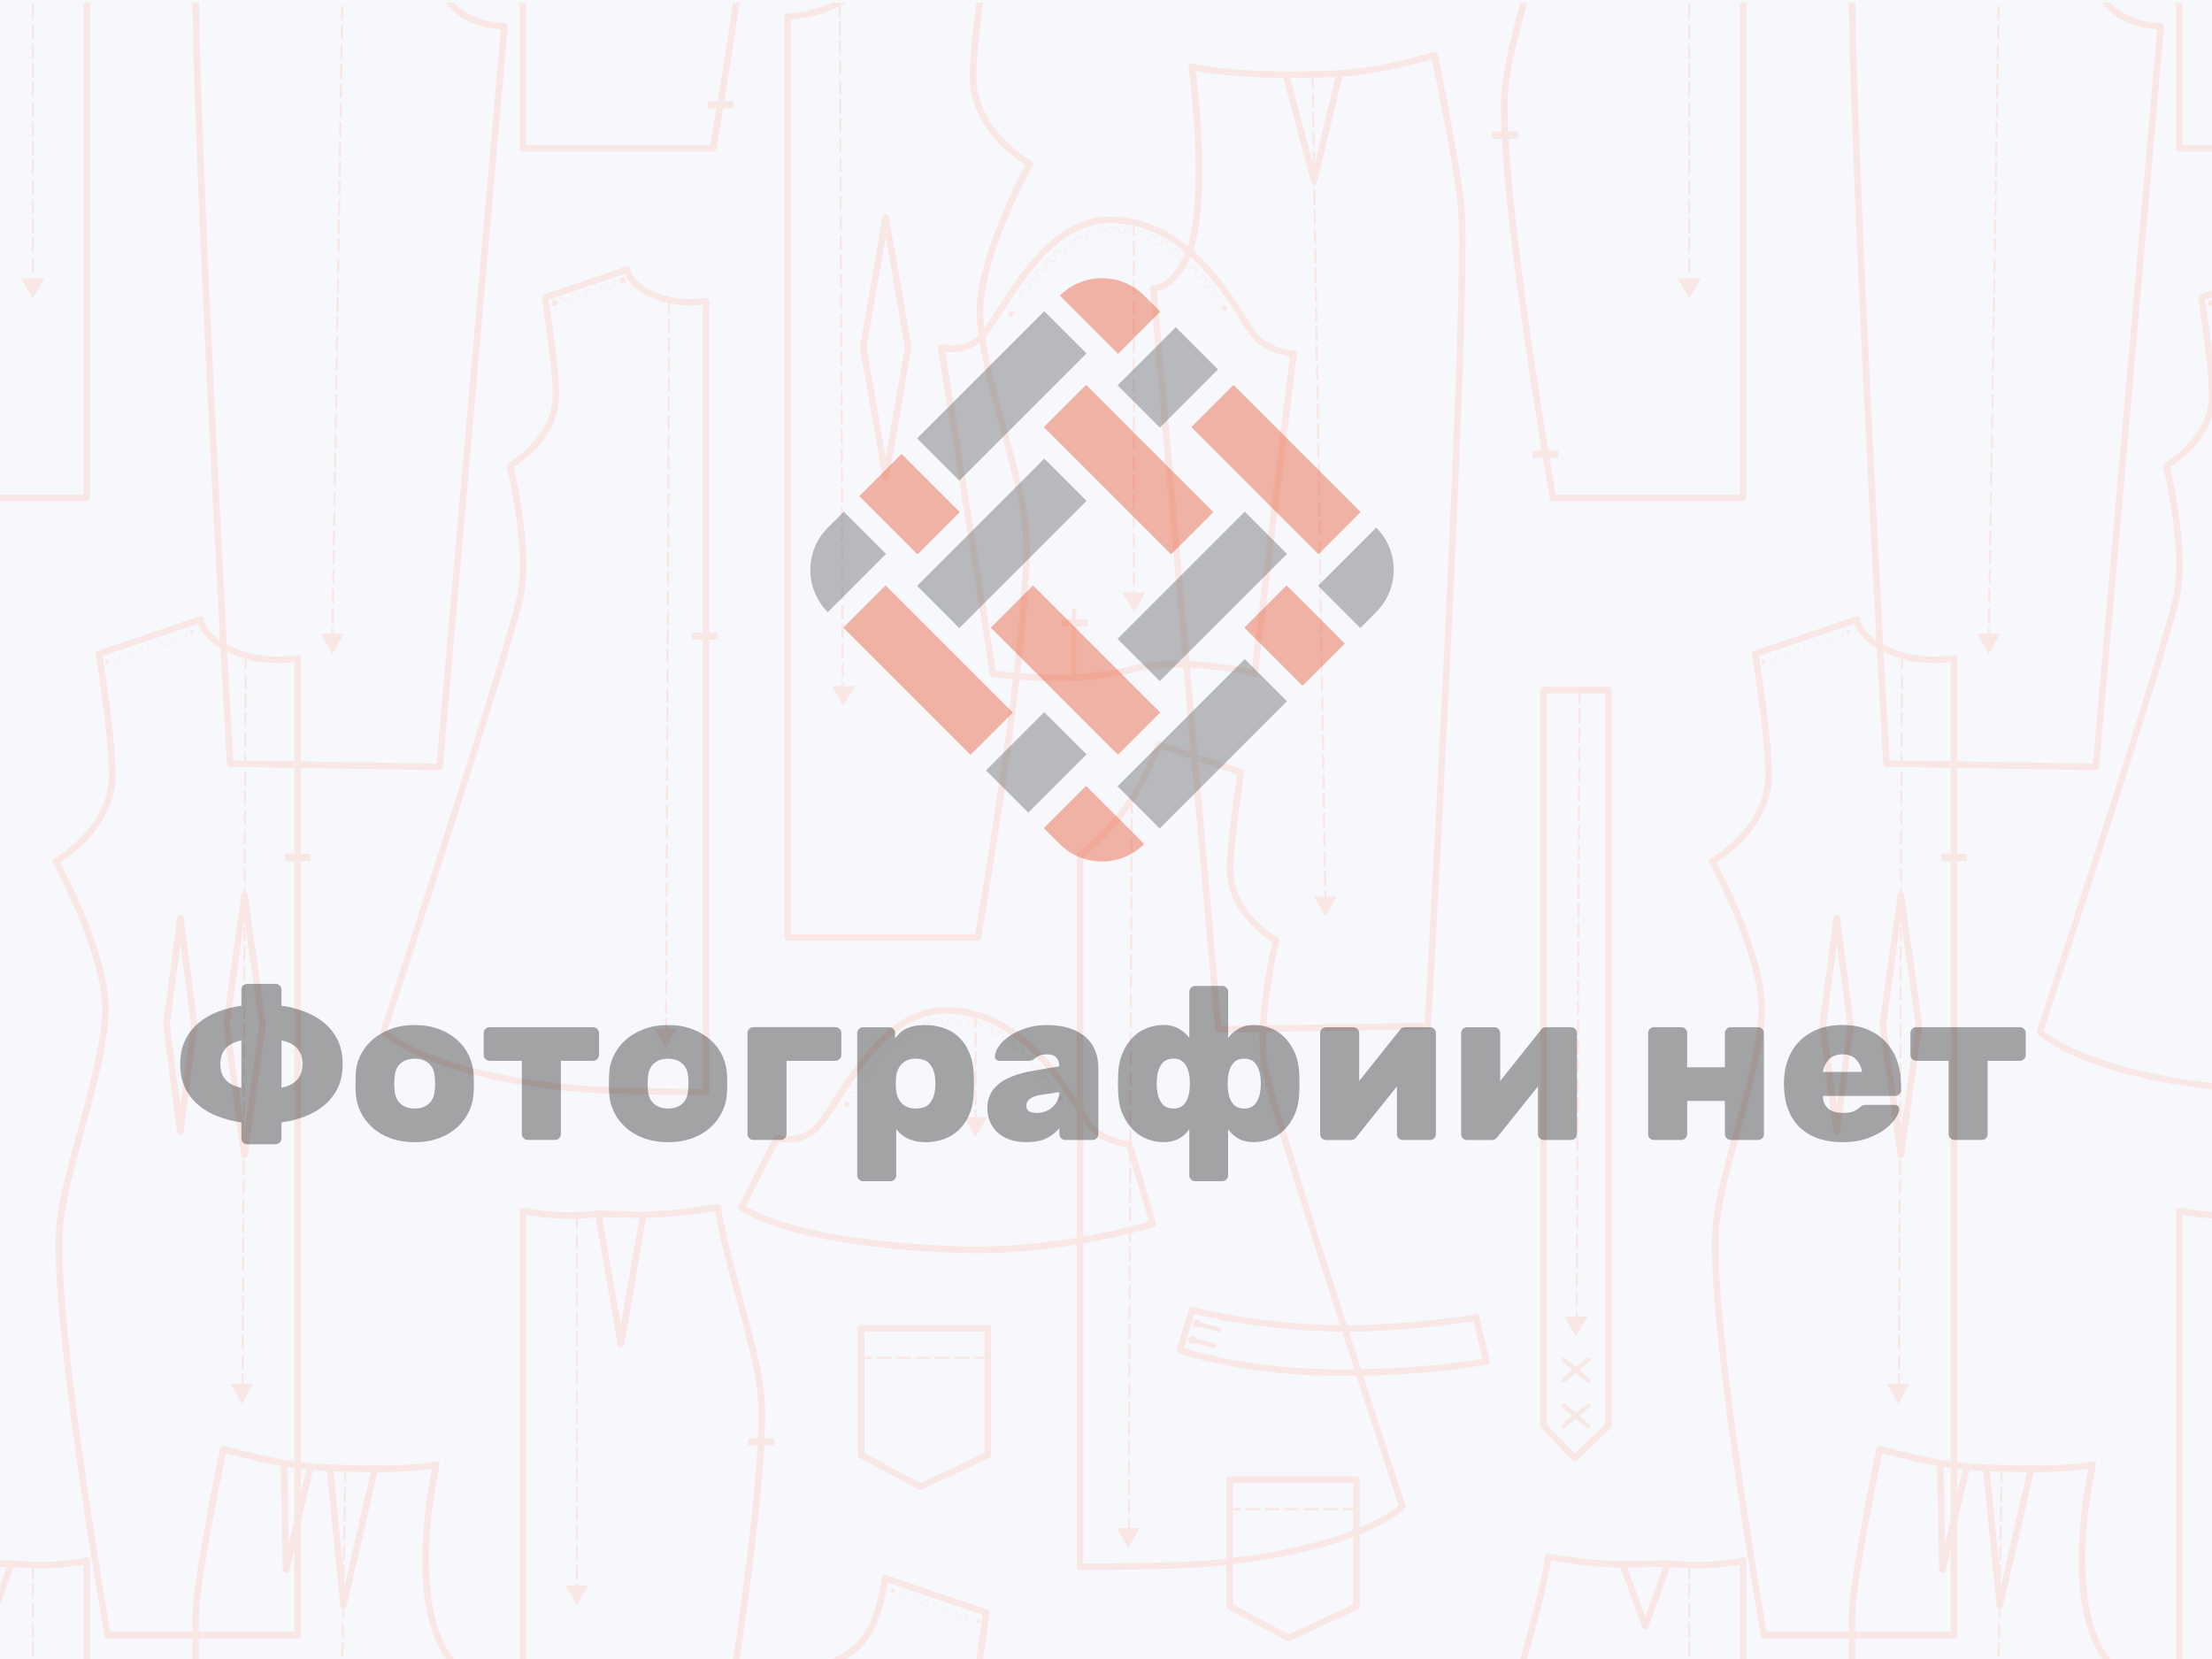 <?xml version="1.0" encoding="UTF-8"?>
<svg id="uuid-83b73dba-10ef-4714-b145-6d8aa64812b0" data-name="Слой 1" xmlns="http://www.w3.org/2000/svg" width="640" height="480" xmlns:xlink="http://www.w3.org/1999/xlink" viewBox="0 0 640 480">
  <defs>
    <clipPath id="uuid-816aa9c0-e5e5-41d4-a50b-596b774fda6e">
      <rect width="640.99" height="480.02" style="fill: none;"/>
    </clipPath>
  </defs>
  <rect id="uuid-6e206ff2-c79b-46c3-9087-c825438b2a8a" data-name="Rectangle 141" width="640" height="480" style="fill: #f7f8fc;"/>
  <g style="opacity: .1;">
    <g style="clip-path: url(#uuid-816aa9c0-e5e5-41d4-a50b-596b774fda6e);">
      <path d="m213.93,349.97c.24.2,12.58,10.54,62.47,12.52,1.96.08,3.91.11,5.83.11,27.99,0,51.55-7.65,51.6-7.66.49-.16.76-.67.61-1.16l-6.77-22.96c-.11-.37-.44-.64-.83-.67,0,0-.44-.03-1.19-.16-.76-.13-1.81-.36-2.97-.73-2.32-.75-5.04-2.1-6.73-4.36-4.47-5.85-17.18-33.45-42.33-33.51-8.09,0-14.7,4.32-20.07,9.85-5.38,5.54-9.61,12.35-13.02,17.59-2.25,3.49-4.19,6.31-5.65,7.47-2.4,1.95-4.92,2.41-6.84,2.41-1.32,0-2.33-.22-2.73-.33-.13-.03-.18-.05-.18-.05-.44-.15-.92.05-1.13.46l-10.32,20.04c-.2.39-.11.86.23,1.14Zm1.81-1l9.61-18.66c.61.13,1.56.28,2.71.28,2.21,0,5.22-.55,8.02-2.83,1.85-1.52,3.74-4.39,6.04-7.9,2.28-3.51,4.89-7.66,7.92-11.62,6.08-7.94,13.76-14.99,23.59-14.97,2.95,0,5.72.4,8.33,1.12v1.29c-.12.12-.22.27-.27.45-.13.46-.6.75-1.05.65-.44-.1-.73-.57-.64-1.04.11-.54-.25-1.1-.82-1.21-.58-.05-1.1.35-1.16.9-.06.48-.47.83-.93.78-.45-.04-.81-.47-.79-.95.03-.56-.42-1.07-1.01-1.01-.58.03-1.03.51-1,1.06.02.48-.33.89-.78.91-.46.02-.88-.35-.94-.8-.07-.55-.59-.91-1.17-.79-.57.12-.93.65-.8,1.19.1.47-.17.92-.62,1.01-.44.1-.9-.11-1.05-.58-.16-.53-.74-.81-1.29-.62-.55.19-.82.77-.61,1.28.18.45-.04.91-.45,1.13-.41.2-.91.02-1.13-.41-.24-.5-.85-.7-1.37-.45-.53.25-.71.87-.42,1.36.23.42.11.95-.28,1.2-.39.24-.92.12-1.18-.28-.3-.47-.94-.6-1.42-.29-.47.34-.56.99-.23,1.43.28.39.21.93-.16,1.21-.37.28-.92.21-1.22-.16-.35-.44-1-.51-1.42-.12-.43.38-.47,1.02-.1,1.44.32.36.29.9-.06,1.21-.36.3-.88.31-1.22-.04-.39-.4-1.02-.4-1.42,0-.4.4-.39,1.04.01,1.42.35.33.35.86.05,1.22-.31.35-.85.38-1.21.06-.41-.37-1.06-.33-1.43.1-.38.42-.3,1.08.12,1.43.37.31.43.85.14,1.22-.29.37-.84.42-1.22.13-.45-.34-1.08-.25-1.41.2-.34.46-.24,1.09.21,1.41.39.28.47.81.21,1.2-.27.39-.8.49-1.2.22-.46-.31-1.1-.19-1.41.29-.3.48-.17,1.11.31,1.4.41.25.53.78.29,1.18-.24.4-.77.53-1.19.3-.48-.27-1.1-.12-1.39.41l.12.06c.24-.45.77-.59,1.19-.36.48.27,1.09.12,1.37-.35.27-.47.14-1.07-.34-1.37-.41-.25-.52-.79-.26-1.2.26-.41.81-.51,1.21-.25.46.31,1.09.2,1.39-.25.3-.45.21-1.06-.25-1.39-.39-.28-.47-.82-.18-1.22.29-.39.83-.47,1.21-.18.44.34,1.08.27,1.42-.16.34-.42.27-1.06-.16-1.41-.37-.3-.43-.86-.11-1.22.32-.36.87-.4,1.23-.09.42.37,1.05.34,1.41-.07.35-.41.35-1.02-.06-1.41-.35-.33-.35-.88,0-1.22.35-.35.89-.35,1.23,0,.4.4,1,.39,1.41.04.4-.36.43-.99.06-1.41-.32-.36-.28-.91.08-1.23.36-.33.91-.28,1.22.1.35.43.99.52,1.42.19.43-.33.51-.96.19-1.41-.28-.38-.2-.94.2-1.23.42-.26.97-.15,1.23.25.31.46.92.61,1.38.33.45-.28.6-.91.33-1.4-.24-.43-.08-.94.37-1.16.44-.22.97-.05,1.18.39.25.5.83.71,1.31.48.47-.26.73-.77.52-1.31-.18-.44.06-.94.53-1.1.47-.16.96.07,1.11.53.17.54.71.79,1.22.66.51-.1.84-.63.72-1.17-.11-.47.2-.93.69-1.03.49-.1.94.21,1,.68.08.53.57.93,1.09.91.52-.03.93-.5.91-1.06-.03-.48.36-.89.86-.91.5-.04.89.36.87.86-.02.56.4,1.05.92,1.1.52.05,1.01-.36,1.08-.91.06-.47.5-.82,1-.78.49.09.8.57.71,1.04-.1.55.23,1.09.75,1.2.51.12,1.06-.22,1.21-.76.03-.1.07-.19.13-.27v1.05c0,.17.14.31.31.31.17,0,.31-.14.31-.31v-1.41c.11,0,.22.01.33.05.46.17.71.67.55,1.12-.18.53.08,1.1.58,1.28.51.16,1.08-.06,1.3-.57.19-.44.7-.62,1.15-.41.44.22.63.73.41,1.16-.25.5-.05,1.09.42,1.33.46.28,1.06.11,1.34-.37.24-.41.77-.55,1.2-.29.42.25.55.78.29,1.18-.3.46-.18,1.08.26,1.4.44.31,1.06.2,1.39-.25.28-.39.83-.47,1.23-.19.4.28.45.86.15,1.23-.34.44-.29,1.07.13,1.41.42.34,1.05.28,1.42-.14.32-.37.87-.41,1.23-.07.36.33.38.88.05,1.23-.38.41-.36,1.04.03,1.41.4.37,1.01.38,1.41-.01.34-.34.89-.33,1.23.02.34.35.33.9-.02,1.22-.4.38-.44,1.01-.08,1.42.36.41,1,.44,1.42.08.36-.31.93-.28,1.23.1.31.38.26.92-.12,1.23-.43.35-.5.98-.16,1.4.33.43.96.51,1.4.17.38-.29.93-.21,1.22.17.28.4.19.94-.19,1.22-.46.33-.56.94-.25,1.39.3.45.93.57,1.39.27.4-.26.94-.15,1.21.29l.12-.07c-.32-.51-.94-.64-1.4-.33-.4.26-.94.16-1.2-.23-.26-.39-.17-.92.22-1.2.46-.32.56-.95.23-1.41-.34-.45-.98-.54-1.42-.2-.38.29-.92.22-1.2-.15-.3-.37-.24-.9.13-1.21.43-.35.49-.99.13-1.43-.35-.44-1.02-.48-1.43-.11-.36.31-.91.28-1.22-.07-.31-.35-.28-.9.07-1.23.41-.38.42-1.01.03-1.42-.4-.41-1.03-.42-1.43-.02-.34.34-.87.33-1.22.01-.34-.32-.36-.86-.03-1.21.38-.41.35-1.05-.06-1.43-.41-.39-1.06-.34-1.43.08-.31.36-.86.42-1.22.12-.36-.3-.41-.84-.11-1.22.34-.43.29-1.1-.18-1.43-.46-.33-1.1-.24-1.43.22-.28.39-.82.48-1.2.21-.38-.27-.47-.82-.22-1.21.31-.46.16-1.08-.33-1.38-.49-.29-1.11-.14-1.39.34-.24.41-.76.56-1.16.32-.41-.21-.58-.71-.36-1.14.25-.49.04-1.1-.48-1.35-.52-.25-1.12-.04-1.33.48-.19.43-.69.64-1.12.5-.43-.15-.66-.65-.5-1.1.19-.52-.1-1.11-.64-1.3-.12-.05-.25-.07-.37-.06v-.82c17.9,5.4,27.82,25.95,31.88,31.45,3.46,4.53,9.59,5.65,11.59,5.92l6.34,21.48c-.68.21-1.76.52-3.19.91-2.62.71-6.41,1.66-11.06,2.6-9.31,1.9-22.08,3.79-35.9,3.79-1.9,0-3.82-.03-5.76-.11-43.12-1.7-57.79-9.7-60.74-11.65Zm90.24-31.11c0,.43.35.78.78.78s.78-.35.78-.78-.35-.78-.78-.78-.78.35-.78.78Zm-61.69,1.67c0,.43.35.78.78.78s.78-.35.78-.78-.35-.78-.78-.78-.78.35-.78.78Zm38.29-11.33v-3.75c0-.17-.14-.31-.32-.31s-.31.14-.31.31v3.75c0,.17.14.31.31.31.17,0,.31-.14.31-.31Zm0-5.63v-3.75c0-.17-.14-.31-.32-.31s-.31.14-.31.32v3.75c0,.17.14.31.32.31.17,0,.31-.14.31-.31Zm0,11.26v-3.75c0-.17-.14-.31-.31-.31-.17,0-.31.14-.31.31v3.75c0,.17.14.31.31.31s.31-.14.31-.31Zm0,5.63v-3.75c0-.17-.14-.31-.31-.31s-.31.14-.31.31v3.75c0,.17.14.31.32.31s.31-.14.31-.31Zm-.63,3.8h-3.02l1.66,2.88,1.66,2.88,1.66-2.88,1.66-2.88h-3v-1.92c0-.17-.14-.31-.31-.31s-.32.14-.32.32v1.92Z" style="fill: #ff450a;"/>
      <path d="m311.56,247.53v205.81c0,.25.1.49.28.66.18.18.41.27.66.27.02,0,27.66-.1,36.98-.95,44.7-4.06,56.77-16.62,56.96-16.83.24-.25.32-.61.21-.94,0-.02-2.26-6.87-5.71-17.43-3.45-10.56-8.08-24.81-12.82-39.57-9.47-29.5-19.39-61.13-21.07-69.17-.52-2.49-.74-5.42-.74-8.51,0-6.46.95-13.62,1.9-19.15.95-5.53,1.9-9.41,1.9-9.42.1-.41-.08-.84-.45-1.04,0,0-.16-.09-.47-.28-.31-.19-.76-.49-1.31-.87-1.1-.78-2.57-1.93-4.09-3.44-3.03-3.01-6.18-7.4-6.82-12.92-.07-.57-.1-1.31-.1-2.17,0-4.21.78-11.24,1.56-17.16.78-5.93,1.57-10.78,1.57-10.79.07-.45-.19-.89-.62-1.04l-23.79-8.1c-.48-.16-1,.08-1.18.55,0,0-.8,2.1-2.1,5-1.3,2.9-3.1,6.61-5.07,9.75-4.98,7.98-11.12,13.55-13.85,15.82-.91.75-1.43,1.13-1.43,1.13-.24.17-.38.46-.38.76Zm1.88.46c1.62-1.25,8.01-6.46,13.69-14.63v1.75c0,.17.13.31.3.31h0c.17,0,.31-.14.31-.31v-2.66c.37-.54.73-1.08,1.07-1.64,3.32-5.31,6.08-11.93,7.01-14.24l22.2,7.56c-.58,3.71-3.03,19.72-3.03,27.46,0,.91.03,1.71.11,2.39,1.29,10.62,10.54,17.01,13.03,18.56-.72,3.13-3.69,16.68-3.7,28.35,0,3.18.22,6.22.78,8.9,1.75,8.3,11.64,39.81,21.12,69.36,8.68,27.04,17,52.36,18.34,56.44-.04.03-.08.07-.12.11-.39.33-.99.81-1.87,1.41-1.75,1.2-4.56,2.85-8.77,4.65-8.42,3.58-22.41,7.7-44.61,9.72-4.54.41-13.77.65-21.83.78-6.3.1-11.88.14-14.04.15v-204.41Zm13.12,124.05v3.75c-.02.17.12.31.29.32h0c.17,0,.31-.14.31-.31l.02-3.75c0-.17-.14-.31-.31-.32-.17,0-.31.14-.32.31Zm-.02,5.63v3.75c-.01.17.12.31.3.32.17,0,.31-.14.31-.31l.02-3.75c0-.17-.14-.31-.31-.31-.17,0-.32.14-.32.31Zm-.02,5.63l-.02,3.75c0,.17.14.32.31.32h0c.17,0,.31-.14.31-.31v-3.75c.02-.17-.12-.31-.3-.32-.17,0-.31.14-.31.31Zm-.02,5.63l-.02,3.75c0,.17.14.31.31.31h0c.17,0,.31-.14.31-.31l.02-3.75c0-.17-.14-.32-.31-.32-.17,0-.31.14-.31.31Zm.09-22.51l-.02,3.75c0,.17.14.31.31.31h0c.17,0,.31-.14.31-.31l.02-3.75c0-.17-.14-.31-.31-.31s-.31.14-.31.31Zm.02-5.63l-.02,3.75c0,.17.14.31.31.31h0c.17,0,.31-.14.31-.31l.02-3.75c0-.17-.14-.31-.31-.31-.17,0-.31.14-.31.31Zm.05-11.26l-.02,3.75c0,.17.14.31.31.32h0c.17,0,.31-.14.31-.31v-3.75c.02-.17-.12-.31-.3-.31-.17,0-.31.14-.31.31Zm.02-5.63v3.75c-.01.17.12.31.3.31h0c.17,0,.31-.14.31-.31v-3.75c.02-.17-.12-.31-.3-.31-.17,0-.32.14-.32.31Zm-.05,11.26l-.02,3.75c0,.17.14.31.31.31h0c.17,0,.31-.14.31-.31l.02-3.75c0-.17-.14-.31-.31-.31-.17,0-.31.14-.31.31Zm-.3,73.15l-.02,3.75c0,.17.14.31.31.31h0c.17,0,.31-.14.31-.31l.02-3.75c0-.17-.14-.31-.31-.31-.17,0-.31.14-.31.31Zm.37-90.04v3.75c-.02.17.12.31.3.32.17,0,.31-.14.31-.31l.02-3.75c0-.17-.14-.31-.31-.31-.17,0-.31.14-.32.31Zm-.35,84.41l-.02,3.75c0,.17.14.31.31.31h0c.17,0,.31-.14.31-.31l.02-3.75c0-.17-.14-.31-.31-.31-.17,0-.31.14-.31.31Zm.02-5.63l-.02,3.75c0,.17.14.31.31.31h0c.17,0,.31-.14.31-.31l.02-3.75c0-.17-.14-.31-.31-.31-.17,0-.31.14-.31.31Zm-.07,16.88l-.02,3.75c0,.17.14.31.31.31h0c.17,0,.31-.14.31-.31l.02-3.75c0-.17-.14-.31-.31-.31-.17,0-.31.14-.31.31Zm.12-28.14v3.75c-.02.17.12.31.29.31h0c.17,0,.31-.14.31-.31l.02-3.75c0-.17-.14-.31-.31-.32-.17,0-.32.14-.32.31Zm-.02,5.63l-.02,3.75c0,.17.14.32.31.32h0c.17,0,.31-.14.31-.31l.02-3.75c0-.17-.14-.31-.31-.31-.17,0-.31.14-.32.31Zm.05-11.25l-.02,3.75c0,.17.14.31.31.31h0c.17,0,.31-.14.31-.31l.02-3.75c0-.17-.14-.31-.31-.32-.17,0-.32.14-.32.31Zm.02-5.63l-.02,3.75c0,.17.14.32.31.32h0c.17,0,.31-.14.31-.31l.02-3.75c0-.17-.14-.31-.31-.31-.17,0-.31.14-.31.31Zm.51-123.8l-.02,3.75c0,.17.14.31.31.32.17,0,.31-.14.32-.31v-3.75c.01-.17-.12-.32-.29-.32-.17,0-.32.14-.32.31Zm.07-16.88l-.02,3.75c0,.17.14.31.31.32h0c.17,0,.31-.14.31-.31l.02-3.75c0-.17-.14-.32-.31-.32-.17,0-.31.14-.31.31Zm-.05,11.25l-.02,3.75c0,.17.14.31.31.31h0c.17,0,.31-.14.31-.31l.02-3.75c0-.17-.14-.31-.31-.31-.17,0-.31.14-.32.31Zm.02-5.63l-.02,3.75c0,.17.14.31.31.31h0c.17,0,.31-.14.31-.31l.02-3.75c0-.17-.14-.31-.31-.31-.17,0-.31.14-.31.31Zm-.07,16.88l-.02,3.75c0,.17.14.31.31.31h0c.17,0,.31-.14.31-.31l.02-3.75c0-.17-.14-.31-.31-.31-.17,0-.31.14-.32.31Zm-.68,165.74h-3.19l1.66,2.88,1.66,2.88,1.66-2.88,1.66-2.88h-2.83v-2.54c.01-.17-.13-.31-.3-.31-.17,0-.31.14-.31.31v2.54Zm.66-160.11l-.02,3.75c0,.17.14.31.31.31h0c.17,0,.31-.14.31-.31l.02-3.75c0-.17-.14-.31-.31-.31-.17,0-.31.14-.31.31Zm.79-41.27l.02-3.75c0-.17-.14-.31-.31-.31-.17,0-.31.14-.31.31l-.02,3.75c0,.17.14.32.31.32h0c.17,0,.31-.14.31-.31Zm-.63,1.87l-.02,3.75c0,.17.14.31.31.32.17,0,.32-.14.32-.31v-3.75c.02-.17-.12-.32-.29-.32-.17,0-.31.14-.32.31Zm-.02,5.63l-.02,3.75c0,.17.14.31.31.31h0c.17,0,.31-.14.31-.31l.02-3.75c0-.17-.14-.31-.31-.31-.17,0-.31.14-.31.31Zm-.23,56.27v3.75c-.02.17.12.31.3.32h0c.17,0,.31-.14.31-.31l.02-3.75c0-.17-.14-.31-.31-.32-.17,0-.31.14-.32.31Zm-.07,16.88l-.02,3.75c0,.17.14.31.31.32h0c.17,0,.31-.14.31-.31l.02-3.75c0-.17-.14-.32-.31-.32-.17,0-.31.14-.31.31Zm.02-5.63l-.02,3.75c0,.17.14.32.31.32h0c.17,0,.31-.14.31-.31v-3.75c.02-.17-.12-.31-.29-.32-.17,0-.32.14-.32.31Zm-.05,11.26l-.02,3.75c0,.17.14.31.31.31h0c.17,0,.31-.14.31-.31l.02-3.75c0-.17-.14-.31-.31-.31-.17,0-.31.14-.31.31Zm.07-16.88l-.02,3.75c0,.17.14.31.31.32.17,0,.31-.14.32-.31v-3.75c.02-.17-.12-.31-.3-.31-.17,0-.31.14-.32.31Zm.07-16.88l-.02,3.75c0,.17.14.31.31.31h0c.17,0,.31-.14.31-.31l.02-3.75c0-.17-.14-.31-.31-.31-.17,0-.31.14-.31.31Zm.02-5.63l-.02,3.75c0,.17.14.31.31.31h0c.17,0,.31-.14.31-.31l.02-3.75c0-.17-.14-.31-.31-.31-.17,0-.31.14-.31.31Zm-.05,11.25v3.75c-.02.17.12.31.3.31h0c.17,0,.31-.14.31-.31l.02-3.75c0-.17-.14-.31-.31-.31s-.31.14-.31.31Zm-.14,33.76v3.75c-.02.17.12.32.29.32h0c.17,0,.31-.14.31-.31l.02-3.75c0-.17-.14-.31-.31-.31-.17,0-.31.14-.31.31Z" style="fill: #ff450a;"/>
      <path d="m332.8,83.59l18.77,214.32c.04.49.45.86.93.86,0,0,.01,0,.02,0l60.6-.96c.49,0,.9-.39.92-.89,0-.01,9.98-177.09,9.98-226.76,0-2.87-.03-5.31-.1-7.28-.41-11.27-7.97-47.06-7.97-47.09-.05-.26-.21-.48-.44-.62-.23-.13-.5-.17-.75-.09,0,0-3.82,1.16-9.14,2.4-5.32,1.24-12.14,2.55-18.05,2.85-5.08.25-9.69.36-13.84.36-14.54,0-23.45-1.28-26.97-1.91-1.17-.21-1.73-.34-1.73-.35-.3-.07-.62,0-.85.22-.23.21-.34.52-.3.82,0,0,.52,3.75,1.04,9.4.52,5.65,1.04,13.18,1.04,20.71,0,9.53-.87,19.09-3.5,24.6-4.05,8.45-8.55,8.35-8.71,8.39-.04,0-.07,0-.08,0-.25.01-.49.13-.66.32-.17.19-.25.44-.23.7Zm53.62-61.33l-5.94,24.85-.05-3.05c0-.17-.15-.31-.32-.31-.17,0-.31.15-.31.32l.05,3.17-6.6-24.67h.48c1.82,0,3.74-.02,5.73-.07l.04,2.81c0,.17.14.31.31.31h0c.17,0,.31-.15.31-.32l-.04-2.82c2.02-.05,4.13-.12,6.33-.22Zm-6.25,25.86h0s.04,0,.06-.01l-.07.29-.08-.3s.06.02.09.02Zm-45.42,36.21c1.92-.41,6.06-2.18,9.42-9.35,2.86-6.08,3.66-15.74,3.68-25.4,0-12.57-1.43-25.06-1.93-29.05,3.06.58,11.45,1.89,25.39,2.02l8,29.91c.09.32.33.56.63.65v.33c0,.17.15.31.32.31h0c.17,0,.31-.15.31-.32v-.34c.27-.11.48-.34.56-.64l7.24-30.28c10.24-.64,22.45-3.99,25.95-5,.54,2.6,2.06,10.01,3.62,18.31,1.94,10.33,3.92,22.08,4.11,27.47.07,1.93.1,4.36.1,7.21,0,37.14-5.61,146.08-8.42,198.21-.78,14.55-1.35,24.65-1.51,27.57l-58.86.93-18.62-212.54Zm46.97,42.25l-.06-3.75c0-.17-.15-.31-.32-.31-.17,0-.31.14-.31.32l.06,3.75c0,.17.14.31.31.31h0c.17,0,.31-.14.31-.32Zm-.17-11.25l-.06-3.75c0-.17-.14-.31-.32-.31-.17,0-.31.15-.31.32l.06,3.75c0,.17.14.31.31.31h0c.17,0,.31-.15.31-.32Zm.09,5.63l-.06-3.75c0-.17-.15-.31-.32-.31-.17,0-.31.15-.31.32l.06,3.75c0,.17.14.31.31.31h0c.17,0,.31-.15.31-.32Zm.61,39.39l-.06-3.75c0-.17-.14-.31-.32-.31-.17,0-.31.15-.31.32l.06,3.75c0,.17.14.31.31.31h0c.17,0,.31-.15.31-.32Zm-.35-22.51l-.06-3.75c0-.17-.15-.31-.32-.31-.17,0-.31.14-.31.32l.06,3.75c0,.17.14.31.31.31h0c.17,0,.31-.14.31-.32Zm.17,11.25l-.06-3.75c0-.17-.15-.31-.32-.31-.17,0-.31.15-.31.32l.06,3.75c0,.17.14.31.31.31h0c.17,0,.31-.15.31-.32Zm.09,5.63l-.06-3.75c0-.17-.14-.31-.32-.31-.17,0-.31.15-.31.32l.06,3.75c0,.17.14.31.31.31h0c.17,0,.31-.14.31-.32Zm-.18-11.25l-.06-3.75c0-.17-.15-.31-.32-.31-.17,0-.31.14-.31.32l.06,3.75c0,.17.14.31.31.31h0c.17,0,.31-.15.31-.32Zm-.53-33.76l-.06-3.75c0-.17-.15-.31-.32-.31-.17,0-.31.15-.31.32l.06,3.75c0,.17.14.31.31.31h0c.17,0,.31-.15.31-.32Zm-1.23-78.77l-.06-3.75c0-.17-.15-.31-.32-.31-.17,0-.31.14-.31.32l.06,3.75c0,.17.14.31.31.31h0c.17,0,.31-.14.31-.32Zm.7,45.01l-.06-3.75c0-.17-.14-.31-.32-.31-.17,0-.31.14-.31.32l.06,3.75c0,.17.14.31.31.31h0c.17,0,.31-.15.31-.32Zm-.62-39.39l-.06-3.75c0-.17-.15-.31-.32-.31-.17,0-.31.15-.31.32l.06,3.75c0,.17.14.31.31.31h0c.17,0,.31-.15.31-.32Zm.09,5.63l-.06-3.75c0-.17-.15-.31-.32-.31-.17,0-.31.15-.31.32l.06,3.75c0,.17.14.31.31.31h0c.17,0,.31-.15.31-.32Zm.61,39.39l-.06-3.75c0-.17-.15-.31-.32-.31-.17,0-.31.15-.31.32l.06,3.75c0,.17.14.31.31.31h0c.17,0,.31-.14.31-.32Zm.18,11.25l-.06-3.75c0-.17-.15-.31-.32-.31-.17,0-.31.15-.31.32l.06,3.75c0,.17.14.31.31.31h0c.17,0,.31-.14.31-.32Zm.09,5.63l-.06-3.75c0-.17-.14-.31-.32-.31-.17,0-.31.14-.31.32l.06,3.75c0,.17.14.31.31.31h0c.17,0,.31-.15.31-.32Zm-.18-11.25l-.06-3.75c0-.17-.15-.31-.32-.31-.17,0-.31.14-.31.32l.06,3.75c0,.17.14.31.31.31h0c.17,0,.31-.14.31-.32Zm.26,16.88l-.06-3.75c0-.17-.14-.31-.32-.31-.17,0-.31.15-.31.32l.06,3.75c0,.17.14.31.31.31h0c.17,0,.31-.15.31-.32Zm.44,28.13l-.06-3.75c0-.17-.14-.31-.32-.31s-.31.14-.31.32l.06,3.75c0,.17.14.31.31.31h0c.17,0,.31-.15.31-.32Zm1.76,112.53l-.06-3.75c0-.17-.15-.31-.32-.31-.17,0-.31.15-.31.32l.06,3.75c0,.17.14.31.31.31h0c.17,0,.31-.15.31-.32Zm.09,5.63l-.06-3.75c0-.17-.15-.31-.32-.31-.17,0-.31.15-.31.32l.06,3.75c0,.17.14.31.31.31h0c.17,0,.31-.14.31-.32Zm.09,5.63l-.06-3.75c0-.17-.15-.31-.32-.31s-.31.14-.31.32l.06,3.75c0,.17.14.31.31.31,0,0,0,0,0,0,.17,0,.31-.14.31-.32Zm-.27-16.88l-.06-3.75c0-.17-.15-.31-.32-.31-.17,0-.31.15-.31.32l.06,3.75c0,.17.14.31.31.31h0c.17,0,.31-.14.31-.32Zm-.09-5.63l-.06-3.75c0-.17-.15-.31-.32-.31-.17,0-.31.14-.31.32l.06,3.75c0,.17.14.31.31.31h0c.17,0,.31-.15.31-.32Zm-3.41-178.17l.06,3.75c0,.17.14.31.31.31h0c.17,0,.31-.15.31-.32l-.06-3.75c0-.17-.15-.31-.32-.31-.17,0-.31.15-.31.32Zm3.32,172.54l-.06-3.75c0-.17-.15-.31-.32-.31-.17,0-.31.15-.31.32l.06,3.75c0,.17.14.31.31.31h0c.17,0,.31-.15.31-.32Zm-.13,31.54h-2.97l1.66,2.88,1.66,2.88,1.66-2.88,1.66-2.88h-3.05l-.02-1.54c0-.17-.15-.31-.32-.31-.17,0-.31.15-.31.32l.02,1.52Zm-3.1-198.46l.06,3.75c0,.17.14.31.31.31h0c.17,0,.31-.15.31-.32l-.06-3.75c0-.17-.15-.31-.32-.31-.17,0-.31.15-.31.32Zm.09,5.63l.06,3.75c0,.17.14.31.32.31h0c.17,0,.31-.14.31-.32l-.06-3.75c0-.17-.15-.31-.32-.31-.17,0-.31.15-.31.32Zm2.44,116.27l-.06-3.75c0-.17-.14-.31-.32-.31-.17,0-.31.14-.31.32l.06,3.75c0,.17.14.31.31.31h0c.17,0,.31-.14.31-.32Zm-.27-16.88l-.06-3.75c0-.17-.15-.31-.32-.31-.17,0-.31.15-.31.32l.06,3.75c0,.17.14.31.31.31h0c.17,0,.31-.14.31-.32Zm.44,28.13l-.06-3.75c0-.17-.15-.31-.32-.31-.17,0-.31.15-.31.32l.06,3.75c0,.17.14.31.31.31h0c.17,0,.31-.14.31-.32Zm-.09-5.63l-.06-3.75c0-.17-.15-.31-.32-.31-.17,0-.31.14-.31.32l.06,3.75c0,.17.14.31.31.31h0c.17,0,.31-.14.31-.32Zm.53,33.76l-.06-3.75c0-.17-.15-.31-.32-.31-.17,0-.31.14-.31.32l.06,3.75c0,.17.14.31.31.31h0c.17,0,.31-.14.31-.32Zm-.79-50.64l-.06-3.75c0-.17-.15-.31-.32-.31-.17,0-.31.15-.31.32l.06,3.75c0,.17.14.31.31.31h0c.17,0,.31-.15.31-.32Zm.09,5.63l-.06-3.75c0-.17-.15-.31-.32-.31-.17,0-.31.14-.31.32l.06,3.75c0,.17.14.31.31.31h0c.17,0,.31-.15.31-.32Zm.35,22.51l-.06-3.75c0-.17-.14-.31-.32-.31-.17,0-.31.14-.31.32l.06,3.75c0,.17.14.31.31.31,0,0,0,0,0,0,.17,0,.31-.15.31-.32Zm.26,16.88l-.06-3.75c0-.17-.14-.31-.32-.31-.17,0-.31.15-.31.32l.06,3.75c0,.17.14.31.31.31h0c.17,0,.31-.15.31-.32Zm-.09-5.63l-.06-3.75c0-.17-.15-.31-.32-.31-.17,0-.31.14-.31.32l.06,3.75c0,.17.14.31.31.31h0c.17,0,.31-.15.31-.32Zm-.09-5.63l-.06-3.75c0-.17-.15-.31-.32-.31-.17,0-.31.15-.31.32l.06,3.75c0,.17.14.31.31.31h0c.17,0,.31-.15.31-.32Z" style="fill: #ff450a;"/>
      <path d="m341.1,391.47c.07.03,18,6.62,46.59,6.62,26.96,0,42.5-3.29,42.56-3.3.24-.05.46-.2.6-.42.13-.21.18-.47.12-.71l-2.97-12.66c-.11-.48-.58-.8-1.07-.71-.01,0-4.59.78-11.54,1.56-6.95.78-16.24,1.56-25.58,1.56-.6,0-1.19,0-1.79-.01-18.67-.2-33.5-3.08-39.72-4.5-2.08-.47-3.18-.78-3.18-.78-.49-.14-1,.15-1.15.64l-3.44,11.57c-.14.47.11.98.57,1.15Zm1.48-1.48l2.92-9.84c3.94,1,20.58,4.87,42.49,5.12.61,0,1.21.01,1.81.01,16.49,0,32.69-2.4,36.56-3.01l2.55,10.86c-.46.08-1.07.19-1.85.32-1.86.31-4.61.71-8.21,1.12-7.2.82-17.75,1.63-31.16,1.63-21.23,0-36.5-3.68-42.78-5.5-1.03-.3-1.81-.55-2.34-.72Zm2.7-6.96c0,.64.52,1.15,1.15,1.15.27,0,.52-.1.72-.26l5.45,1.41c.05.01.1.02.16.02.28,0,.53-.19.61-.47.09-.33-.12-.68-.45-.76l-5.37-1.39c-.13-.49-.58-.86-1.11-.86-.64,0-1.15.52-1.15,1.15Zm-.34,3.43c-.64,0-1.15.52-1.15,1.15s.52,1.15,1.15,1.15c.27,0,.52-.1.72-.26l5.45,1.41c.05.01.1.02.16.02.28,0,.53-.19.61-.47.09-.33-.12-.68-.45-.76l-5.37-1.39c-.13-.49-.58-.86-1.11-.86Z" style="fill: #ff450a;"/>
      <path d="m456.17,317.77l-.02,3.75c0,.17.14.31.31.32.17,0,.32-.14.32-.31l.02-3.75c0-.17-.14-.31-.31-.32-.17,0-.31.14-.31.31Zm-.03,5.63l-.02,3.75c0,.17.14.31.31.31h0c.17,0,.31-.14.31-.31l.02-3.75c0-.17-.14-.31-.31-.31-.17,0-.31.14-.32.31Zm-.03,5.63l-.02,3.75c0,.17.14.32.31.32h0c.17,0,.31-.14.31-.31l.02-3.75c0-.17-.14-.31-.31-.31-.17,0-.31.14-.32.31Zm.16-33.76l-.02,3.75c0,.17.14.31.31.32h0c.17,0,.31-.14.31-.31l.02-3.75c0-.17-.14-.31-.31-.31-.17,0-.31.14-.31.31Zm-.08,16.88l-.02,3.75c0,.17.14.31.31.32h0c.17,0,.31-.14.31-.31l.02-3.75c0-.17-.14-.31-.31-.32-.17,0-.32.14-.32.31Zm.05-11.25l-.02,3.75c0,.17.14.32.31.32h0c.17,0,.31-.14.31-.31l.02-3.75c0-.17-.14-.31-.31-.32-.17,0-.31.14-.31.31Zm-.03,5.63l-.02,3.75c0,.17.14.31.31.31h0c.17,0,.31-.14.31-.31l.02-3.75c0-.17-.14-.31-.31-.31-.17,0-.31.14-.31.31Zm-.35,73.15v1.25h-3.2l1.66,2.88,1.66,2.88,1.66-2.88,1.66-2.88h-2.83v-1.25c0-.17-.13-.31-.31-.31s-.31.14-.31.31Zm.05-11.26l-.02,3.75c0,.17.14.31.31.31h0c.17,0,.31-.14.31-.31l.02-3.75c0-.17-.14-.31-.31-.31-.17,0-.31.14-.31.31Zm.13-28.14l-.02,3.75c0,.17.14.31.31.31h0c.17,0,.31-.14.31-.31l.02-3.75c0-.17-.14-.31-.31-.32-.17,0-.31.14-.31.31Zm.24-50.65l-.02,3.75c0,.17.14.31.31.31h0c.17,0,.31-.14.31-.31l.02-3.75c0-.17-.14-.31-.31-.31s-.31.14-.31.31Zm-.35,73.15l-.02,3.75c0,.17.14.31.31.32.17,0,.31-.14.32-.31l.02-3.75c0-.17-.14-.31-.31-.31-.17,0-.31.14-.32.31Zm-.05,11.26l-.02,3.75c0,.17.14.31.31.31h0c.17,0,.31-.14.31-.31l.02-3.75c0-.17-.14-.32-.31-.32s-.31.14-.31.31Zm.13-28.14l-.02,3.75c0,.17.14.31.31.32.17,0,.31-.14.31-.31l.02-3.75c0-.17-.14-.32-.31-.32-.17,0-.31.14-.31.31Zm-.05,11.26l-.02,3.75c0,.17.14.32.31.32h0c.17,0,.31-.14.31-.31l.02-3.75c0-.17-.14-.31-.31-.32-.17,0-.31.14-.31.31Zm.03-5.63l-.02,3.75c0,.17.14.32.31.32h0c.17,0,.31-.14.31-.31l.02-3.75c0-.17-.14-.31-.31-.32-.17,0-.31.14-.31.31Zm.08-16.88l-.02,3.75c0,.17.14.32.31.32h0c.17,0,.31-.14.31-.31l.02-3.75c0-.17-.14-.31-.31-.31s-.31.14-.31.31Zm.54-112.54l-.02,3.75c0,.17.14.31.31.31h0c.17,0,.31-.14.31-.31l.02-3.75c0-.17-.14-.31-.31-.31-.17,0-.31.14-.32.31Zm-.03,5.63l-.02,3.75c0,.17.14.31.31.32h0c.17,0,.31-.14.31-.31l.02-3.75c0-.17-.14-.31-.31-.32-.17,0-.31.14-.32.31Zm-.03,5.63l-.02,3.75c0,.17.14.31.31.31.17,0,.31-.14.32-.31l.02-3.75c0-.17-.14-.31-.31-.31-.17,0-.31.14-.32.31Zm-.03,5.63l-.02,3.75c0,.17.14.31.31.31h0c.17,0,.31-.14.31-.31l.02-3.75c0-.17-.14-.31-.31-.31-.17,0-.31.14-.31.31Zm-.22,45.02l-.02,3.75c0,.17.14.31.31.31h0c.17,0,.31-.14.31-.31l.02-3.75c0-.17-.14-.31-.31-.31-.17,0-.31.14-.31.31Zm.35-73.15l-.02,3.75c0,.17.14.31.31.31h0c.17,0,.31-.14.31-.31l.02-3.75c0-.17-.14-.31-.31-.31-.17,0-.31.14-.31.31Zm-.03,5.63l-.02,3.75c0,.17.14.31.31.31h0c.17,0,.31-.14.31-.31l.02-3.75c0-.17-.14-.31-.31-.31-.17,0-.31.14-.31.31Zm.05-11.25l-.02,3.75c0,.17.14.31.31.32h0c.17,0,.31-.14.31-.31l.02-3.75c0-.17-.14-.31-.31-.32-.17,0-.31.14-.31.31Zm-.32,67.53l-.02,3.75c0,.17.14.31.31.32h0c.17,0,.31-.14.31-.31l.02-3.75c0-.17-.14-.31-.31-.32-.17,0-.31.14-.32.31Zm.14-28.14l-.02,3.75c0,.17.14.32.31.32h0c.17,0,.31-.14.31-.31l.02-3.75c0-.17-.14-.32-.31-.32s-.31.14-.31.31Zm-.16,33.76l-.02,3.75c0,.17.14.31.31.32.17,0,.31-.14.32-.31l.02-3.75c0-.17-.14-.32-.31-.32-.17,0-.31.14-.32.31Zm.05-11.25l-.02,3.75c0,.17.14.31.31.31h0c.17,0,.31-.14.31-.31l.02-3.75c0-.17-.14-.31-.31-.31-.17,0-.31.14-.31.31Zm.08-16.88l-.02,3.75c0,.17.14.31.31.31.17,0,.31-.14.31-.31l.02-3.75c0-.17-.14-.31-.31-.31-.17,0-.31.14-.31.31Zm-.03,5.63l-.02,3.75c0,.17.14.32.31.32h0c.17,0,.31-.14.31-.31l.02-3.75c0-.17-.14-.32-.31-.32s-.31.14-.31.31Zm-.03,5.63l-.02,3.75c0,.17.14.31.31.31h0c.17,0,.31-.14.31-.31l.02-3.75c0-.17-.14-.31-.31-.31-.17,0-.31.14-.31.31Zm-10.76-61.9v212.89c0,.24.1.48.27.65l9.08,9.33c.18.19.43.29.67.29s.47-.09.65-.26l9.67-9.33c.18-.18.29-.42.29-.67v-212.89c0-.25-.1-.49-.27-.66-.17-.17-.42-.28-.66-.28h-18.75c-.25,0-.49.1-.66.28-.17.17-.27.42-.27.66Zm1.88.94h9.17v2.81c-.01.17.13.31.3.32h0c.17,0,.31-.14.31-.31v-2.81h7.1v211.55l-8.72,8.4-8.17-8.38v-211.57Zm4.49,206.59l2.97,2.49-2.97,2.49c-.26.22-.3.62-.08.88.12.15.3.22.48.22.14,0,.28-.05.4-.15l3.14-2.63,3.14,2.63c.12.1.26.15.4.15.18,0,.36-.08.48-.22.22-.27.19-.66-.08-.88l-2.97-2.49,2.97-2.49c.27-.22.3-.62.08-.88-.22-.26-.62-.3-.88-.08l-3.14,2.63-3.14-2.63c-.26-.22-.66-.19-.88.08-.22.27-.19.66.08.88Zm.8-14.23c-.26-.22-.66-.19-.88.08-.22.27-.19.66.08.88l2.97,2.49-2.97,2.49c-.26.22-.3.61-.08.88.12.15.3.22.48.22.14,0,.28-.05.4-.15l3.14-2.63,3.14,2.63c.12.1.26.15.4.15.18,0,.36-.08.48-.22.22-.27.19-.66-.08-.88l-2.97-2.49,2.97-2.49c.27-.22.3-.62.08-.88-.22-.27-.62-.3-.88-.08l-3.14,2.63-3.14-2.63Z" style="fill: #ff450a;"/>
      <path d="m271.4,100.64l15.01,94.41c.07.4.38.72.78.78.03,0,8.02,1.23,18.3,1.23,7.01,0,15.07-.57,22.41-2.5,4.07-1.07,8.55-1.47,12.91-1.47,5.72,0,11.22.68,15.28,1.36,4.06.68,6.65,1.35,6.66,1.36.26.07.54.02.76-.13.22-.15.37-.39.4-.66l11.26-92.54c.03-.25-.04-.51-.21-.71-.16-.2-.4-.32-.65-.34,0,0-.44-.03-1.2-.16-.76-.13-1.81-.36-2.97-.73-2.32-.75-5.04-2.1-6.73-4.36-4.47-5.85-17.18-33.45-42.33-33.51-8.09,0-14.7,4.32-20.07,9.85-5.38,5.54-9.61,12.35-13.02,17.6-2.26,3.49-4.2,6.31-5.65,7.46-2.4,1.95-4.93,2.41-6.84,2.41-1.32,0-2.33-.23-2.72-.33-.13-.03-.18-.05-.18-.05-.31-.1-.65-.04-.9.17-.25.21-.37.54-.32.86Zm2.07,1.06c.56.09,1.26.16,2.06.16,2.21,0,5.22-.55,8.02-2.83,1.85-1.52,3.75-4.38,6.04-7.9,2.28-3.51,4.89-7.66,7.92-11.62,6.08-7.94,13.76-14.99,23.59-14.97,2.32,0,4.54.25,6.65.71v2.6c-.22-.2-.34-.51-.28-.83.11-.54-.25-1.1-.82-1.21-.58-.06-1.1.35-1.16.9-.06.48-.47.83-.93.79-.46-.04-.81-.47-.79-.95.03-.56-.42-1.07-1.01-1.01-.59.03-1.03.51-1,1.06.02.48-.33.89-.78.91-.45.02-.88-.35-.94-.8-.07-.55-.59-.91-1.16-.79-.57.12-.93.65-.8,1.19.1.47-.17.92-.62,1.01-.44.1-.9-.11-1.05-.58-.16-.53-.74-.81-1.29-.62-.55.19-.82.77-.61,1.28.18.45-.04.91-.44,1.13-.41.2-.92.02-1.13-.41-.24-.5-.85-.71-1.37-.45-.53.25-.71.87-.42,1.36.24.42.11.96-.28,1.2-.39.24-.92.12-1.18-.28-.3-.47-.94-.6-1.43-.29-.46.34-.56.99-.23,1.43.28.39.21.93-.16,1.21-.37.28-.92.21-1.22-.17-.35-.44-1-.51-1.42-.12-.43.38-.47,1.02-.1,1.43.32.36.29.9-.05,1.21-.36.3-.88.31-1.22-.04-.39-.4-1.02-.4-1.42,0-.4.41-.4,1.04,0,1.42.35.33.35.86.05,1.22-.31.35-.85.38-1.21.06-.41-.37-1.06-.33-1.43.1-.38.42-.3,1.08.12,1.43.37.31.43.85.14,1.21-.29.37-.84.43-1.22.13-.44-.34-1.08-.25-1.41.2-.34.46-.24,1.09.21,1.41.39.28.47.81.21,1.2-.27.39-.8.49-1.2.22-.46-.31-1.1-.19-1.4.29-.31.48-.17,1.1.31,1.4.41.26.53.78.29,1.18-.24.4-.77.53-1.19.3-.48-.27-1.1-.12-1.38.41l.12.06c.24-.45.77-.59,1.19-.36.48.27,1.1.12,1.38-.35.27-.47.14-1.08-.34-1.37-.41-.25-.52-.79-.26-1.2s.81-.51,1.21-.25c.46.31,1.09.2,1.39-.25.3-.45.21-1.06-.24-1.39-.39-.28-.47-.82-.18-1.22.29-.39.83-.47,1.21-.18.44.34,1.08.27,1.42-.16.34-.42.27-1.05-.16-1.41-.37-.3-.43-.87-.1-1.22.32-.37.88-.4,1.23-.08.42.37,1.05.33,1.41-.07.35-.42.35-1.02-.06-1.41-.35-.33-.35-.88,0-1.22.34-.35.89-.35,1.23,0,.4.41,1,.39,1.41.04.4-.36.43-.99.06-1.4-.32-.36-.28-.91.08-1.24.36-.33.91-.28,1.22.1.35.43.99.51,1.42.19.43-.32.51-.95.18-1.41-.28-.39-.2-.95.2-1.23.42-.26.96-.15,1.22.25.31.46.92.61,1.38.33.45-.29.6-.91.33-1.4-.24-.43-.08-.94.37-1.16.44-.22.97-.05,1.18.39.25.5.83.71,1.31.48.47-.26.73-.77.52-1.3-.18-.44.06-.94.52-1.1.47-.16.97.07,1.11.53.17.54.71.79,1.22.66.51-.1.84-.63.72-1.18-.11-.46.2-.93.69-1.03.49-.1.94.21,1,.68.08.53.57.93,1.09.92.52-.03.93-.5.91-1.06-.02-.48.36-.89.86-.91.5-.04.89.37.87.86-.01.56.4,1.05.92,1.1.52.05,1.01-.36,1.08-.91.06-.48.5-.82,1-.78.49.09.8.57.71,1.04-.08.42.1.83.42,1.05v.08c0,.17.14.31.31.31.14,0,.25-.09.29-.22.42-.03.81-.33.94-.77.13-.47.62-.76,1.09-.57.47.17.71.67.55,1.12-.18.53.08,1.1.58,1.28.51.16,1.08-.06,1.3-.57.19-.44.7-.63,1.15-.41.44.21.63.73.41,1.16-.25.5-.06,1.09.42,1.32.46.28,1.06.11,1.34-.37.24-.41.77-.55,1.19-.29.42.25.55.78.29,1.18-.29.46-.18,1.08.26,1.4.44.31,1.06.2,1.39-.25.28-.39.83-.47,1.23-.19.4.28.45.86.15,1.23-.34.44-.28,1.07.13,1.42.42.34,1.05.28,1.42-.14.32-.37.87-.41,1.22-.07.36.33.38.88.05,1.23-.38.41-.36,1.04.03,1.41.4.37,1.01.38,1.41-.01.34-.34.89-.33,1.23.02.34.35.33.9-.02,1.22-.4.38-.44,1.01-.08,1.42.36.41,1,.44,1.42.08.36-.31.93-.28,1.23.1.31.38.26.93-.12,1.23-.43.35-.5.98-.15,1.4.33.43.96.51,1.4.17.38-.29.93-.21,1.22.17.28.4.2.94-.19,1.22-.46.33-.55.94-.25,1.39.3.45.93.56,1.39.27.4-.26.94-.15,1.21.29l.12-.07c-.32-.51-.94-.63-1.4-.33-.4.26-.94.16-1.2-.23-.26-.39-.17-.92.22-1.2.46-.32.56-.95.22-1.41-.34-.45-.98-.54-1.42-.2-.38.29-.92.22-1.21-.15-.3-.37-.24-.9.13-1.21.43-.35.49-.99.13-1.43-.36-.44-1.01-.47-1.43-.11-.36.31-.91.28-1.22-.07-.31-.35-.28-.9.07-1.23.41-.38.42-1.01.03-1.42-.4-.41-1.03-.42-1.43-.02-.34.34-.87.33-1.22.01-.34-.32-.36-.86-.03-1.21.38-.41.35-1.05-.06-1.44-.41-.39-1.06-.34-1.43.08-.32.36-.86.41-1.22.12s-.41-.84-.11-1.22c.34-.43.29-1.09-.18-1.43-.47-.33-1.11-.23-1.43.22-.28.39-.82.48-1.19.21-.38-.27-.47-.82-.22-1.21.31-.46.16-1.08-.34-1.38-.49-.29-1.11-.14-1.39.34-.24.41-.76.56-1.16.32-.41-.21-.58-.71-.36-1.14.26-.5.04-1.1-.48-1.35-.52-.25-1.12-.04-1.33.48-.19.43-.69.64-1.12.5-.43-.15-.66-.65-.5-1.1.19-.52-.1-1.11-.64-1.3-.54-.22-1.12.14-1.27.68-.11.37-.43.63-.78.66v-2.68c18.96,4.57,29.37,26.24,33.55,31.91,3.3,4.31,9.01,5.53,11.28,5.87l-11.02,90.57c-2.95-.68-11.8-2.53-21.38-2.53-4.47,0-9.1.4-13.38,1.53-5.14,1.35-10.71,2.02-16.02,2.29v-13.8h3.29v-2.07h-3.29v-2.39c0-.34-.28-.62-.63-.62s-.63.28-.63.62v2.39h-2.86v2.07h2.86v13.85c-1.59.06-3.16.1-4.67.1-5.06,0-9.57-.3-12.81-.6-2.12-.2-3.69-.39-4.52-.51l-14.68-92.37Zm79.98-12.57c0,.43.35.78.78.78s.78-.35.78-.78-.35-.78-.78-.78-.78.35-.78.78Zm-61.69,1.67c0,.43.35.78.78.78s.78-.35.78-.78-.35-.78-.78-.78-.78.35-.78.78Zm36.62,16.71v-3.75c0-.17-.14-.31-.31-.31s-.31.14-.31.31v3.75c0,.17.14.31.32.31s.31-.14.31-.32Zm0-5.63v-3.75c0-.17-.14-.31-.31-.31s-.31.14-.31.31v3.75c0,.17.14.31.31.31s.31-.14.31-.31Zm0,16.88v-3.75c0-.17-.14-.31-.31-.31s-.31.14-.31.31v3.75c0,.17.14.31.31.31s.31-.14.31-.31Zm0-22.51v-3.75c0-.17-.14-.31-.31-.31s-.31.14-.31.31v3.75c0,.17.14.31.31.31s.31-.14.31-.31Zm0,16.88v-3.75c0-.17-.14-.32-.31-.31-.17,0-.31.14-.31.31v3.75c0,.17.14.31.31.31.17,0,.31-.14.31-.31Zm0-22.51v-3.75c0-.17-.14-.31-.31-.31s-.31.14-.31.31v3.75c0,.17.14.31.31.31s.31-.14.31-.31Zm0-16.88v-3.75c0-.17-.14-.31-.32-.31s-.31.14-.31.31v3.75c0,.17.14.31.31.31s.31-.14.31-.31Zm0,11.25v-3.75c0-.17-.14-.32-.31-.31-.17,0-.31.14-.31.31v3.75c0,.17.14.31.31.31.17,0,.31-.14.31-.31Zm0-5.63v-3.75c0-.17-.14-.31-.31-.31-.17,0-.31.14-.31.31v3.75c0,.17.14.31.31.31.17,0,.31-.14.31-.32Zm.02,84.41v-3.75c0-.17-.14-.31-.31-.31s-.31.14-.31.31v3.75c0,.17.14.31.31.31s.31-.14.31-.31Zm0-5.63v-3.75c0-.17-.14-.31-.31-.31s-.31.14-.31.31v3.75c0,.17.14.31.31.31s.31-.14.31-.31Zm0-5.63v-3.75c0-.17-.14-.31-.32-.31s-.31.14-.31.31v3.75c0,.17.14.31.31.31s.31-.14.31-.31Zm0,16.88v-3.75c0-.17-.14-.32-.31-.31-.17,0-.31.14-.31.31v3.75c0,.17.14.31.31.31.17,0,.31-.14.31-.32Zm-.62,2.02h-3.02l1.66,2.88,1.66,2.88,1.66-2.88,1.66-2.88h-3v-.15c0-.17-.14-.32-.31-.31-.17,0-.31.14-.31.31v.15Zm.62-35.78v-3.75c0-.17-.14-.31-.31-.31s-.31.14-.31.31v3.75c0,.17.14.31.31.31s.31-.14.31-.31Zm0,11.25v-3.75c0-.17-.14-.31-.31-.31s-.31.14-.31.31v3.75c0,.17.14.31.31.31s.31-.14.31-.31Zm0-16.88v-3.75c0-.17-.14-.31-.31-.31-.17,0-.31.14-.31.31v3.75c0,.17.14.31.31.31.17,0,.31-.14.31-.31Zm0-5.63v-3.75c0-.17-.14-.31-.32-.31-.17,0-.31.14-.31.31v3.75c0,.17.14.32.31.32.17,0,.31-.14.31-.32Zm0,16.88v-3.75c0-.17-.14-.31-.31-.31s-.31.14-.31.31v3.75c0,.17.14.31.31.31s.31-.14.31-.31Z" style="fill: #ff450a;"/>
      <path d="m69.82,258.89l-5.24,37.51v.26l5.24,37.52c.07.46.46.81.93.81s.87-.35.93-.81l5.24-37.52v-.26l-5.24-37.51c-.05-.34-.27-.6-.56-.73v-1.01c0-.17-.13-.32-.31-.32s-.31.14-.31.31v.98c-.35.1-.62.39-.67.76Zm-3.36,37.64l4.15-29.74s.1.04.15.05h0s.09,0,.12-.03l4.15,29.72-4.21,30.15v-2.02c0-.17-.13-.31-.3-.31-.07,0-.12.02-.17.06l-3.89-27.89Zm-44.01-31.85c3.58,8.55,7.14,19.23,7.12,27.44,0,.28,0,.56-.01.84l.94.03-.94-.03c-.47,16.16-11.28,44-13.12,60.57-.22,1.99-.32,4.37-.32,7.09,0,32.33,14.08,112.57,14.08,112.6.08.45.47.78.92.78h55.02c.25,0,.49-.1.66-.27.18-.18.27-.41.27-.66v-223.97h2.76v-2.07h-2.76v-56.57c0-.28-.13-.55-.34-.73-.22-.18-.5-.25-.78-.19,0,0-.5.1-1.44.21-.94.11-2.29.22-3.92.22-3.62,0-8.59-.54-13.44-2.77-7.19-3.33-8.05-7.19-8.19-7.92-.02-.11-.02-.11-.02-.11-.02-.29-.17-.56-.41-.73-.24-.17-.55-.21-.83-.11l-29.39,10c-.43.15-.7.58-.62,1.04,0,.01.97,6,1.94,13.33.97,7.32,1.93,16,1.93,21.22,0,1.07-.04,1.99-.12,2.7-1.37,12.05-12.45,19.76-15.19,21.45-.39.24-.59.35-.59.35-.45.25-.61.82-.36,1.27,0,0,.89,1.6,2.23,4.29,1.34,2.68,3.13,6.44,4.92,10.72Zm-5.09-15.12c3.1-1.95,14.38-9.81,15.94-22.74.1-.83.14-1.81.14-2.92,0-9.66-3.11-29.85-3.77-34.07l27.65-9.41c.6,1.85,2.61,5.53,9.05,8.46,1.47.68,2.95,1.2,4.39,1.62v2.87c-.01.17.13.31.3.32h0c.17,0,.31-.14.31-.31v-2.7c3.43.9,6.65,1.16,9.22,1.16,2,0,3.61-.16,4.61-.29v55.48s-2.76,0-2.76,0v2.07h2.76v223.04H31.91c-.29-1.7-1.05-6.08-2.06-12.26-1.32-8.03-3.08-19.06-4.83-31.1-3.52-24.07-7.03-52.19-7.02-68.14,0-2.67.1-4.99.31-6.88,1.76-16.15,12.6-43.98,13.14-60.72,0-.3.01-.59.01-.9-.04-15.61-11.7-38.09-14.09-42.56Zm33.89,15.92l-4.02,30.93v.24l4.02,30.92c.06.47.46.82.93.82s.87-.35.93-.82l4.02-30.92v-.24l-4.02-30.93c-.06-.46-.46-.82-.93-.82s-.87.35-.93.82Zm-2.14,31.05l3.07-23.65,3.08,23.65-3.07,23.65-3.07-23.65Zm-15.84-105.47c.17.48.63.75,1.04.6.4-.14.59-.65.43-1.12-.15-.41.02-.84.37-.97.35-.12.75.11.89.52.17.48.63.75,1.04.6.41-.14.6-.65.43-1.12-.15-.41.02-.84.37-.97.35-.12.75.11.89.52.17.48.63.75,1.04.6.4-.14.59-.65.42-1.12-.14-.41.02-.84.37-.97.35-.12.75.11.89.52.17.48.63.75,1.04.6.4-.14.59-.65.43-1.12-.15-.41.02-.84.37-.97.35-.12.75.11.89.52.17.48.63.75,1.04.6.4-.14.6-.65.43-1.12-.15-.41.02-.84.37-.97.35-.12.75.11.89.52.17.48.63.75,1.04.6.4-.14.59-.65.43-1.12-.15-.41.02-.84.37-.97.35-.12.75.11.89.52.17.48.63.75,1.04.6.4-.14.6-.65.43-1.12-.15-.41.02-.84.37-.97.35-.12.75.11.89.52.17.48.63.75,1.04.6.41-.14.6-.65.43-1.12-.15-.41.02-.84.37-.97l-.04-.12c-.4.14-.59.65-.42,1.12.15.41-.02.84-.37.97-.35.12-.75-.11-.89-.52-.17-.48-.63-.75-1.04-.6-.4.15-.59.65-.43,1.12.15.41-.02.84-.37.97-.35.12-.75-.11-.89-.52-.17-.48-.63-.75-1.04-.6-.4.15-.6.65-.43,1.12.15.41-.02.84-.37.97-.35.12-.75-.11-.89-.52-.17-.48-.63-.75-1.04-.6-.4.14-.59.65-.43,1.12.15.41-.02.84-.37.97-.35.12-.75-.11-.89-.52-.17-.48-.63-.75-1.04-.6-.41.14-.6.65-.43,1.12.15.41-.02.84-.37.97-.35.12-.75-.11-.89-.52-.17-.48-.63-.75-1.04-.6-.41.14-.6.65-.43,1.12.15.41-.02.84-.37.97-.35.12-.75-.11-.89-.52-.17-.48-.63-.75-1.04-.6s-.59.65-.43,1.12c.15.41-.02.84-.37.97-.35.12-.75-.11-.89-.52-.17-.48-.63-.75-1.04-.6-.4.14-.59.65-.43,1.12.15.41-.02.84-.37.97-.35.12-.75-.11-.89-.52-.17-.48-.63-.75-1.04-.6l.04.12c.35-.12.75.11.89.52Zm-1.67.54c0-.32-.26-.57-.57-.57s-.57.26-.57.57.26.57.57.57.57-.26.57-.57Zm24.56-8.81c0-.32-.26-.57-.57-.57s-.57.26-.57.57.26.57.57.57.57-.26.57-.57Zm15.2,16.21l.02-3.75c0-.17-.14-.31-.31-.31-.17,0-.31.14-.32.31l-.02,3.75c0,.17.14.31.31.31h0c.17,0,.31-.14.31-.31Zm-.66,7.5l-.02,3.75c0,.17.14.31.31.31h0c.17,0,.31-.14.31-.31l.02-3.75c0-.17-.14-.31-.31-.31-.17,0-.31.14-.31.31Zm.02-5.63v3.75c-.02.17.12.31.29.31h0c.17,0,.31-.14.31-.31l.02-3.75c0-.17-.14-.31-.31-.31-.17,0-.31.14-.31.31Zm-.82,199.5h-3.19l1.66,2.88,1.66,2.88,1.66-2.88,1.66-2.88h-2.83v-2.54c.01-.17-.13-.31-.3-.31-.17,0-.31.14-.31.31v2.54Zm.1-25.05l-.02,3.75c0,.17.14.31.31.31h0c.17,0,.31-.14.31-.31v-3.75c.02-.17-.12-.32-.3-.32s-.31.14-.31.31Zm-.02,5.63l-.02,3.75c0,.17.14.31.31.31h0c.17,0,.31-.14.31-.31l.02-3.75c0-.17-.14-.31-.31-.31-.17,0-.31.14-.31.31Zm-.02,5.63l-.02,3.75c0,.17.14.32.31.32s.31-.14.31-.31l.02-3.75c0-.17-.14-.31-.31-.31-.17,0-.31.14-.32.31Zm.29,5.32c-.17,0-.31.14-.31.31l-.02,3.75c0,.17.14.31.31.32.17,0,.31-.14.32-.31v-3.75c.01-.17-.12-.31-.3-.31Zm.29-146l-.02,3.75c0,.17.14.32.31.32h0c.17,0,.31-.14.31-.31l.02-3.75c0-.17-.14-.31-.31-.32-.17,0-.31.14-.31.31Zm.02-5.63v3.75c-.01.17.12.31.3.31h0c.17,0,.31-.14.31-.31l.02-3.75c0-.17-.14-.31-.31-.32-.17,0-.31.14-.32.31Zm-.05,11.25l-.02,3.75c0,.17.14.31.31.31h0c.17,0,.31-.14.31-.31l.02-3.75c0-.17-.14-.31-.31-.31-.17,0-.31.14-.31.31Zm.16-39.39v3.75c-.02.17.12.31.3.31h0c.17,0,.31-.14.31-.31l.02-3.75c0-.17-.14-.31-.31-.32-.17,0-.31.14-.32.31Zm-.09,22.51v3.75c-.02.17.12.31.3.31h0c.17,0,.31-.14.31-.31l.02-3.75c0-.17-.14-.32-.31-.32-.17,0-.31.14-.32.31Zm.07-16.88l-.02,3.75c0,.17.14.32.31.32h0c.17,0,.31-.14.31-.31l.02-3.75c0-.17-.14-.31-.31-.31-.17,0-.31.14-.31.31Zm-.02,5.63l-.02,3.75c0,.17.14.31.31.31h0c.17,0,.31-.14.31-.31l.02-3.75c0-.17-.14-.31-.31-.31-.17,0-.31.14-.31.31Zm-.02,5.63l-.02,3.75c0,.17.14.31.31.31h0c.17,0,.31-.14.31-.31v-3.75c.02-.17-.12-.31-.29-.31-.17,0-.32.14-.32.31Zm-.46,112.54v3.75c-.02.17.12.31.3.31h0c.17,0,.31-.14.31-.31l.02-3.75c0-.17-.14-.31-.31-.31-.17,0-.31.14-.32.31Zm.19-45.02v3.75c-.02.17.12.31.29.31h0c.17,0,.31-.14.31-.31v-3.75c.02-.17-.12-.31-.3-.31-.17,0-.31.14-.31.31Zm.02-5.63l-.02,3.75c0,.17.14.31.31.32h0c.17,0,.31-.14.31-.31l.02-3.75c0-.17-.14-.31-.31-.31-.17,0-.31.14-.31.31Zm-.07,16.88l-.02,3.75c0,.17.14.32.31.32h0c.17,0,.31-.14.31-.31l.02-3.75c0-.17-.14-.31-.31-.31-.17,0-.31.14-.31.31Zm.09-22.51l-.02,3.75c0,.17.14.31.31.31h0c.17,0,.31-.14.31-.31l.02-3.75c0-.17-.14-.32-.31-.32s-.31.14-.31.31Zm-.07,16.88l-.02,3.75c0,.17.14.31.31.31h0c.17,0,.31-.14.31-.31l.02-3.75c0-.17-.14-.31-.31-.32-.17,0-.31.14-.32.31Zm.45-34.08c-.17,0-.32.14-.32.31l-.02,3.75c0,.17.14.32.31.32h0c.17,0,.31-.14.31-.31v-3.75c.02-.17-.12-.31-.29-.31Zm-.36,11.56v3.75c-.02.17.12.31.3.31h0c.17,0,.31-.14.31-.31l.02-3.75c0-.17-.14-.31-.31-.31-.17,0-.31.14-.32.31Zm.02-5.63l-.02,3.75c0,.17.14.31.31.32h0c.17,0,.31-.14.31-.31l.02-3.75c0-.17-.14-.31-.31-.31-.17,0-.31.14-.31.31Zm-.35,84.41l-.02,3.75c0,.17.14.32.31.32h0c.17,0,.31-.14.31-.31v-3.75c.02-.17-.12-.31-.3-.31-.17,0-.31.14-.31.31Zm-.05,11.25l-.02,3.75c0,.17.14.32.31.32h0c.17,0,.31-.14.31-.31l.02-3.75c0-.17-.14-.31-.31-.31-.17,0-.31.14-.31.31Zm.07-16.88l-.02,3.75c0,.17.14.31.31.32h0c.17,0,.31-.14.31-.31v-3.75c.01-.17-.12-.31-.3-.31-.17,0-.31.14-.31.31Zm-.05,11.26v3.75c-.02.17.12.31.3.31h0c.17,0,.31-.14.31-.31l.02-3.75c0-.17-.14-.31-.31-.31-.17,0-.31.14-.32.31Zm.19-45.02v3.75c-.02.17.12.31.3.32.17,0,.31-.14.31-.31l.02-3.75c0-.17-.14-.31-.31-.31s-.31.14-.32.31Zm.02-5.63l-.02,3.75c0,.17.14.32.31.32s.31-.14.32-.31v-3.75c.02-.17-.12-.31-.3-.31-.17,0-.31.14-.31.31Zm-.14,33.76l-.02,3.75c0,.17.14.31.31.32h0c.17,0,.31-.14.31-.31l.02-3.75c0-.17-.14-.31-.31-.31-.17,0-.31.14-.32.31Zm.05-11.26l-.02,3.75c0,.17.14.31.31.31h0c.17,0,.31-.14.31-.31v-3.75c.02-.17-.12-.31-.3-.31-.17,0-.31.14-.31.31Z" style="fill: #ff450a;"/>
      <path d="m110.31,299.1c.19.21,12.26,12.77,56.96,16.83,9.32.85,36.96.95,36.98.95.25,0,.49-.1.67-.27.18-.18.27-.41.27-.66v-130.86h2.51v-2.07h-2.51v-95.91c0-.28-.12-.55-.34-.73-.22-.18-.5-.25-.78-.19,0,0-.4.08-1.15.17-.75.09-1.84.17-3.15.17-2.91,0-6.91-.44-10.81-2.23-6.18-2.87-6.5-6.17-6.54-6.36h0c-.02-.29-.17-.56-.41-.72-.24-.17-.55-.21-.83-.11l-23.79,8.1c-.43.15-.7.59-.62,1.04,0,.01.78,4.86,1.57,10.79.78,5.92,1.57,12.95,1.56,17.16,0,.86-.03,1.6-.1,2.17-1.09,9.66-10.01,15.88-12.22,17.23-.31.19-.47.28-.47.28-.37.21-.55.63-.46,1.04,0,0,.95,3.89,1.9,9.42.95,5.53,1.9,12.69,1.9,19.15,0,3.09-.22,6.02-.74,8.51-2.53,12.11-23.55,77.09-33.89,108.74-3.44,10.56-5.7,17.41-5.71,17.43-.11.33-.02.69.21.94Zm1.76-.92c1.34-4.07,9.66-29.4,18.34-56.44,9.48-29.55,19.38-61.05,21.12-69.36.56-2.68.78-5.72.78-8.89,0-11.67-2.98-25.22-3.7-28.35,2.48-1.56,11.73-7.94,13.03-18.56.08-.68.11-1.48.12-2.39,0-7.75-2.45-23.75-3.04-27.47l22.08-7.52c.57,1.59,2.3,4.48,7.36,6.79,1.72.79,3.44,1.32,5.08,1.69v2.82c0,.17.13.31.3.31h0c.17,0,.31-.14.31-.31v-2.69c2.19.43,4.22.58,5.9.58,1.5,0,2.73-.11,3.55-.21v94.82h-3.01v2.07h3.01v129.92c-2.15-.01-7.74-.05-14.04-.15-8.06-.13-17.29-.37-21.83-.78-39.49-3.59-53-13.81-55.37-15.88Zm80.79-115.76v3.75c-.01.17.12.31.3.31h0c.17,0,.31-.14.31-.31l.02-3.75c0-.17-.14-.31-.31-.31-.17,0-.32.14-.32.31Zm-.16,39.39l-.02,3.75c0,.17.14.32.31.32.17,0,.31-.14.31-.31l.02-3.75c0-.17-.14-.32-.31-.32s-.31.14-.31.31Zm.02-5.63v3.75c-.02.17.12.31.3.31h0c.17,0,.31-.14.31-.31v-3.75c.02-.17-.12-.32-.3-.32s-.31.14-.32.31Zm-.04,11.25l-.02,3.75c0,.17.14.31.31.32h0c.17,0,.31-.14.31-.31l.02-3.75c0-.17-.14-.31-.31-.31-.17,0-.31.14-.31.31Zm.16-39.39v3.75c-.02.17.12.31.3.31h0c.17,0,.31-.14.31-.31l.02-3.75c0-.17-.14-.31-.31-.31-.17,0-.31.14-.32.31Zm-.18,45.02l-.02,3.75c0,.17.14.31.31.31h0c.17,0,.31-.14.31-.31v-3.75c.02-.17-.12-.31-.29-.31-.17,0-.32.14-.32.31Zm.16-39.39l-.02,3.75c0,.17.14.31.31.31h0c.17,0,.31-.14.31-.31l.02-3.75c0-.17-.14-.31-.31-.31-.17,0-.31.14-.31.31Zm-.02,5.63v3.75c-.02.17.12.31.29.31h0c.17,0,.31-.14.31-.31l.02-3.75c0-.17-.14-.31-.31-.31-.17,0-.31.14-.31.31Zm-.02,5.63l-.02,3.75c0,.17.14.31.31.31h0c.17,0,.31-.14.31-.31l.02-3.75c0-.17-.14-.31-.31-.31-.17,0-.31.14-.31.31Zm-.02,5.63l-.02,3.75c0,.17.14.31.31.31s.31-.14.31-.31l.02-3.75c0-.17-.14-.31-.31-.31-.17,0-.31.14-.31.31Zm-.28,67.53l-.02,3.75c0,.17.14.31.31.31.17,0,.31-.14.31-.31l.02-3.75c0-.17-.14-.32-.31-.32s-.31.14-.31.31Zm.02-5.63l-.02,3.75c0,.17.14.31.31.31h0c.17,0,.31-.14.31-.31l.02-3.75c0-.17-.14-.31-.31-.31-.17,0-.32.14-.32.31Zm-.04,11.25l-.02,3.75c0,.17.14.31.31.31h0c.17,0,.31-.14.31-.31v-3.75c.02-.17-.12-.31-.3-.31-.17,0-.31.14-.31.31Zm.07-16.88l-.02,3.75c0,.17.14.31.31.31h0c.17,0,.31-.14.31-.31l.02-3.75c0-.17-.14-.31-.31-.31-.17,0-.31.14-.31.31Zm-.09,22.51l-.02,3.75c0,.17.14.32.31.32h0c.17,0,.31-.14.31-.31l.02-3.75c0-.17-.14-.31-.31-.31-.17,0-.31.14-.31.31Zm.12-28.14l-.02,3.75c0,.17.14.31.31.31.17,0,.31-.14.31-.31l.02-3.75c0-.17-.14-.32-.31-.32s-.32.14-.32.31Zm.07-16.88l-.02,3.75c0,.17.14.31.31.31h0c.17,0,.31-.14.31-.31l.02-3.75c0-.17-.14-.31-.31-.31-.17,0-.31.14-.31.31Zm.02-5.63v3.75c-.02.17.12.31.29.31h0c.17,0,.31-.14.31-.31l.02-3.75c0-.17-.14-.31-.31-.31-.17,0-.31.14-.31.31Zm-.05,11.26l-.02,3.75c0,.17.14.32.31.32h0c.17,0,.31-.14.31-.31l.02-3.75c0-.17-.14-.31-.31-.31-.17,0-.31.14-.31.31Zm-.02,5.63l-.02,3.75c0,.17.14.31.31.31h0c.17,0,.31-.14.31-.31l.02-3.75c0-.17-.14-.31-.31-.31-.17,0-.31.14-.31.31Zm.35-84.41l-.02,3.75c0,.17.14.31.31.31.17,0,.31-.14.31-.31l.02-3.75c0-.17-.14-.31-.31-.31-.17,0-.31.14-.31.31Zm.28-67.53l-.02,3.75c0,.17.14.31.31.31h0c.17,0,.31-.14.31-.31l.02-3.75c0-.17-.14-.31-.31-.31-.17,0-.31.14-.31.31Zm-.02,5.63l-.02,3.75c0,.17.14.32.31.32h0c.17,0,.31-.14.31-.31v-3.75c.02-.17-.12-.31-.3-.32-.17,0-.31.14-.31.31Zm-.02,5.63l-.02,3.75c0,.17.14.31.31.31h0c.17,0,.31-.14.31-.31l.02-3.75c0-.17-.14-.31-.31-.31s-.31.14-.31.31Zm-.02,5.63l-.02,3.75c0,.17.14.31.31.31s.31-.14.31-.31l.02-3.75c0-.17-.14-.31-.31-.31-.17,0-.31.14-.31.31Zm.09-22.51l-.02,3.75c0,.17.14.32.31.32h0c.17,0,.31-.14.31-.31l.02-3.75c0-.17-.14-.31-.31-.31-.17,0-.31.14-.31.31Zm-.82,199.6h-3.19l3.33,5.76,1.66-2.88,1.66-2.88h-2.83v-2.64c.01-.17-.13-.31-.3-.31-.17,0-.31.14-.31.31v2.64Zm1.45-201.47l.02-3.75c0-.17-.14-.31-.31-.31-.17,0-.31.14-.31.31l-.02,3.75c0,.17.14.31.31.31h0c.17,0,.31-.14.31-.31Zm-.75,30.01l-.02,3.75c0,.17.14.31.31.32h0c.17,0,.31-.14.31-.31v-3.75c.02-.17-.12-.32-.29-.32s-.32.14-.32.31Zm-.14,33.76l-.02,3.75c0,.17.14.32.31.32h0c.17,0,.31-.14.31-.31v-3.75c.02-.17-.12-.31-.3-.31-.17,0-.31.14-.31.31Zm-.07,16.88l-.02,3.75c0,.17.14.31.31.31h0c.17,0,.31-.14.31-.31l.02-3.75c0-.17-.14-.32-.31-.32s-.32.14-.32.31Zm.05-11.26v3.75c-.02.17.12.31.29.31h0c.17,0,.31-.14.31-.31v-3.75c.01-.17-.12-.31-.3-.31s-.31.14-.32.31Zm.05-11.25l-.02,3.75c0,.17.14.31.31.31h0c.17,0,.31-.14.31-.31l.02-3.75c0-.17-.14-.31-.31-.32-.17,0-.31.14-.31.31Zm.07-16.88l-.02,3.75c0,.17.14.31.31.31h0c.17,0,.31-.14.31-.31l.02-3.75c0-.17-.14-.31-.31-.31-.17,0-.31.14-.31.31Zm.02-5.63v3.75c-.02.17.12.31.3.31h0c.17,0,.31-.14.31-.31l.02-3.75c0-.17-.14-.31-.31-.31-.17,0-.31.14-.32.31Zm-.07,16.88l-.02,3.75c0,.17.14.31.31.31h0c.17,0,.31-.14.31-.31v-3.75c.02-.17-.12-.31-.3-.31-.17,0-.31.14-.31.31Zm.02-5.63l-.02,3.75c0,.17.14.31.31.31h0c.17,0,.31-.14.31-.31l.02-3.75c0-.17-.14-.31-.31-.31-.17,0-.31.14-.31.31Zm-13.8-61.87c0,.5.41.91.91.91s.91-.41.91-.91-.41-.91-.91-.91-.91.41-.91.91Zm-17.87,6.49c0-.5-.41-.91-.91-.91s-.91.41-.91.91.41.91.91.91.91-.41.91-.91Zm.4-1.48l.04.13c.54-.17,1.08.07,1.23.53.17.53.8.81,1.43.61.62-.19.99-.78.83-1.31-.14-.46.18-.96.71-1.13.54-.16,1.09.07,1.23.53.16.53.8.81,1.43.61.62-.2.99-.78.83-1.31-.14-.46.18-.96.71-1.13.54-.17,1.08.07,1.23.53.17.53.8.81,1.43.61.62-.19.99-.78.83-1.31-.14-.46.18-.96.71-1.13.54-.17,1.08.07,1.23.53.17.53.8.81,1.43.61.62-.19,1-.78.83-1.31-.14-.46.18-.96.71-1.13l-.04-.13c-.62.19-1,.78-.83,1.31.14.46-.18.96-.71,1.13-.54.17-1.09-.07-1.23-.53-.16-.53-.8-.81-1.43-.61s-.99.78-.83,1.31c.14.46-.18.96-.71,1.13-.54.17-1.08-.07-1.23-.53-.17-.53-.8-.81-1.43-.61-.62.19-.99.78-.83,1.31.14.46-.18.96-.71,1.13-.54.16-1.08-.07-1.23-.53-.16-.53-.8-.81-1.42-.61-.62.19-1,.78-.83,1.31.14.46-.18.96-.71,1.13-.54.17-1.09-.07-1.23-.53-.17-.53-.8-.8-1.43-.61Z" style="fill: #ff450a;"/>
      <path d="m248.21,384.29v36.68c0,.35.19.66.5.83l17.09,9.17c.14.07.29.11.44.11.14,0,.27-.03.4-.09l19.59-9.17c.33-.15.54-.48.54-.85v-36.68c0-.25-.1-.49-.27-.66-.17-.17-.42-.28-.66-.28h-36.68c-.25,0-.49.1-.66.28-.17.17-.28.41-.28.66Zm1.88.94h34.81v7.29h-2.82c-.17,0-.31.14-.31.31s.14.32.31.32h2.82v27.23l-18.62,8.72-16.18-8.68v-27.26h1.98c.17,0,.31-.14.31-.32s-.14-.31-.31-.31h-1.98v-7.29Zm30.43,7.61c0-.17-.14-.31-.31-.31h-3.75c-.17,0-.31.14-.31.31s.14.32.31.32h3.75c.17,0,.31-.14.31-.32Zm-5.63,0c0-.17-.14-.31-.31-.31h-3.75c-.17,0-.31.14-.31.31s.14.32.31.32h3.75c.17,0,.31-.14.31-.32Zm-16.88,0c0-.17-.14-.31-.31-.31h-3.75c-.17,0-.31.14-.31.31s.14.32.31.32h3.75c.17,0,.31-.14.31-.32Zm11.25,0c0-.17-.14-.31-.31-.31h-3.75c-.17,0-.31.14-.31.31s.14.32.31.32h3.75c.17,0,.31-.14.31-.32Zm-5.63,0c0-.17-.14-.31-.31-.31h-3.75c-.17,0-.31.14-.31.31s.14.32.31.32h3.75c.17,0,.31-.14.31-.32Z" style="fill: #ff450a;"/>
      <path d="m354.84,428.08v36.68c0,.35.19.66.5.83l17.09,9.17c.14.07.29.11.44.11.13,0,.27-.03.4-.09l19.59-9.17c.33-.15.54-.48.54-.85v-36.68c0-.25-.1-.49-.27-.66-.17-.17-.42-.28-.66-.28h-36.68c-.25,0-.49.1-.66.28-.17.17-.28.42-.28.66Zm1.88.94h34.81v7.29h-2.82c-.17,0-.31.14-.31.31s.14.32.31.32h2.82v27.23l-18.63,8.72-16.18-8.68v-27.26h1.98c.17,0,.31-.14.31-.32s-.14-.31-.31-.31h-1.98v-7.29Zm30.43,7.61c0-.17-.14-.31-.32-.31h-3.75c-.17,0-.31.14-.31.31s.14.32.31.32h3.75c.17,0,.32-.14.32-.32Zm-5.63,0c0-.17-.14-.31-.31-.31h-3.75c-.17,0-.31.14-.31.31s.14.32.31.32h3.75c.17,0,.31-.14.31-.32Zm-16.88,0c0-.17-.14-.31-.31-.31h-3.75c-.17,0-.31.14-.31.31s.14.32.31.32h3.75c.17,0,.31-.14.31-.32Zm11.25,0c0-.17-.14-.31-.31-.31h-3.75c-.17,0-.31.14-.31.31s.14.32.31.32h3.75c.17,0,.31-.14.31-.32Zm-5.63,0c0-.17-.14-.31-.32-.31h-3.75c-.17,0-.31.14-.31.31s.14.32.31.32h3.75c.17,0,.32-.14.32-.32Z" style="fill: #ff450a;"/>
      <path d="m167.24,430.38c0-.17-.14-.31-.31-.31s-.31.14-.31.31v3.75c0,.17.14.32.31.32s.32-.14.32-.32v-3.75Zm0,11.25c0-.17-.14-.31-.31-.31s-.31.14-.31.32v3.75c0,.17.14.31.31.31.17,0,.31-.14.31-.31v-3.75Zm0-5.63c0-.17-.14-.32-.32-.32s-.31.14-.31.32v3.75c0,.17.14.31.31.31s.31-.14.31-.31v-3.75Zm0-11.26c0-.17-.14-.31-.31-.31s-.31.14-.31.31v3.75c0,.17.14.31.31.31.17,0,.31-.14.31-.32v-3.75Zm0-5.63c0-.17-.14-.31-.31-.31s-.31.14-.31.32v3.75c0,.17.14.31.32.31s.31-.14.31-.31v-3.75ZM434.47,38.08h-2.69v2.07h2.79c1.37,25.94,7.94,68.47,11.51,90.26h-2.62v2.07h2.96c1.2,7.26,1.98,11.74,1.98,11.75.08.45.47.78.92.78h29.91v-1.88h-29.12c-.27-1.54-.92-5.32-1.8-10.65h2.54v-2.07h-2.88c-1.31-7.99-3.03-18.83-4.76-30.65-2.95-20.22-5.9-43.29-6.77-59.61h2.73v-2.07h-2.83c-.1-2.32-.15-4.48-.15-6.45,0-2.67.1-4.99.31-6.88.72-6.56,2.93-15.06,5.34-23.96h-1.95c-2.36,8.73-4.53,17.13-5.26,23.75-.22,1.99-.32,4.37-.32,7.09,0,1.98.05,4.14.15,6.45ZM150.7,349.63c-.22.17-.35.45-.35.73v129.66h1.88v-128.52c3.94.75,8.15,1.12,12.45,1.12.64,0,1.27,0,1.91-.02v2.75c0,.17.14.31.32.31s.31-.14.31-.31v-2.77c1.7-.06,3.4-.17,5.11-.34l6.39,36.85c.08.45.47.78.93.78s.85-.33.92-.78l6.36-36.68c6.85-.2,13.53-.9,19.96-2.05,2.72,16.58,10.76,38.77,12.26,52.47.21,1.89.31,4.21.31,6.88,0,1.97-.05,4.14-.15,6.46h-2.84v2.07h2.74c-.9,16.91-4.03,41.05-7.09,61.78h1.9c3.05-20.72,6.17-44.81,7.07-61.78h2.79v-2.07h-2.69c.1-2.31.15-4.47.15-6.46,0-2.71-.1-5.1-.32-7.09-1.59-14.37-9.92-37.11-12.42-53.5-.04-.25-.18-.47-.39-.62-.21-.15-.46-.2-.71-.16-6.85,1.28-14,2.04-21.35,2.22l-12.94-.29s-.05,0-.07,0c-.02,0-.03,0-.05,0-2.81.32-5.62.47-8.39.47-4.6,0-9.07-.44-13.19-1.31-.27-.06-.56.01-.78.19Zm23.52,2.54l10.8.24-5.38,31.03-5.42-31.27Zm-6.98,95.09c0-.17-.14-.31-.31-.31s-.31.14-.31.31v3.75c0,.17.14.31.32.31s.31-.14.31-.31v-3.75Zm-.62,11.4h-3.02l1.66,2.88,1.66,2.88,1.66-2.88,1.66-2.88h-3v-.15c0-.17-.14-.31-.31-.31s-.31.14-.31.31v.15Zm.62-5.78c0-.17-.14-.31-.31-.31s-.32.14-.32.31v3.75c0,.17.14.31.32.31s.31-.14.31-.31v-3.75Zm0-39.39c0-.17-.14-.32-.31-.31-.17,0-.31.14-.31.31v3.75c0,.17.14.32.31.32.17,0,.31-.14.31-.32v-3.75Zm0-5.63c0-.17-.14-.31-.31-.31s-.31.14-.31.31v3.75c0,.17.14.31.31.31s.31-.14.31-.32v-3.75Zm0-33.76c0-.17-.14-.32-.31-.32s-.31.14-.31.32v3.75c0,.17.14.31.32.31s.31-.14.31-.31v-3.75Zm0-13.13v-3.75c0-.17-.14-.32-.31-.32s-.32.14-.32.32v3.75c0,.17.14.32.32.32s.31-.14.31-.32Zm0,18.76c0-.17-.14-.31-.31-.31s-.31.14-.31.31v3.75c0,.17.14.31.32.31s.31-.14.31-.32v-3.75Zm0-16.88c0-.17-.14-.31-.31-.31s-.31.14-.31.31v3.75c0,.17.14.31.31.31s.31-.14.31-.31v-3.75Zm0,5.63c0-.17-.14-.31-.31-.31s-.31.14-.31.31v3.75c0,.17.14.32.31.32s.31-.14.31-.32v-3.75Zm0,16.88c0-.17-.14-.32-.31-.31-.17,0-.31.14-.31.31v3.75c0,.17.14.31.31.31s.31-.14.31-.31v-3.75Zm0,11.25c0-.17-.14-.32-.31-.31-.17,0-.31.14-.31.31v3.75c0,.17.14.31.31.31s.31-.14.31-.31v-3.75Zm0,5.63c0-.17-.14-.31-.31-.31s-.31.14-.31.31v3.75c0,.17.14.31.32.31s.31-.14.31-.31v-3.75Zm0-11.25c0-.17-.14-.31-.31-.31s-.31.14-.31.31v3.75c0,.17.14.31.31.31s.31-.14.31-.31v-3.75ZM3.22,451.42l-3.22.07v1.88l2-.04-2,5.52v5.51l3.98-10.97c1.74.18,3.48.29,5.22.35v2.77c0,.17.14.31.31.31.17,0,.31-.14.31-.31v-2.75c.64.02,1.28.02,1.91.02,4.3,0,8.51-.37,12.45-1.12v27.37h1.88v-28.52c0-.28-.13-.55-.35-.73-.22-.18-.51-.25-.78-.19-4.12.87-8.6,1.31-13.19,1.31-2.76,0-5.58-.16-8.39-.47-.02,0-.03,0-.05,0-.02,0-.05,0-.07,0ZM9.18,29.79v3.75c0,.17.14.31.31.31s.31-.14.31-.31v-3.75c0-.17-.14-.31-.31-.31s-.31.14-.31.31Zm0,22.51v3.75c0,.17.14.31.31.31s.31-.14.31-.31v-3.75c0-.17-.14-.31-.31-.31s-.31.14-.31.31Zm0-28.14v3.75c0,.17.14.31.31.31.17,0,.31-.14.31-.31v-3.75c0-.17-.14-.31-.31-.31s-.31.14-.31.31Zm0,16.88v3.75c0,.17.14.31.31.31s.31-.14.31-.31v-3.75c0-.17-.14-.31-.31-.31s-.31.14-.31.31Zm.62,9.38v-3.75c0-.17-.14-.31-.31-.31-.17,0-.31.14-.31.31v3.75c0,.17.14.31.31.32.17,0,.31-.14.31-.31Zm-.62-15.01v3.75c0,.17.14.31.31.31.17,0,.31-.14.31-.31v-3.75c0-.17-.14-.31-.31-.31-.17,0-.31.14-.31.31ZM0,143.13v1.88h25.12c.25,0,.49-.1.66-.28.18-.17.28-.41.28-.66V.79h-1.88v142.35H0Zm447.06,307.14c-1.35,8.84-4.39,19.52-7.16,29.75h1.95c2.63-9.7,5.49-19.87,6.91-28.51,6.47,1.16,13.19,1.86,20.09,2.06l6.27,17.26c.13.37.49.62.88.62.39,0,.75-.25.88-.62l2.35-6.48v-5.51l-3.23,8.92-5.16-14.2,8.39-.19v-1.88l-9.73.22c-7.35-.18-14.49-.93-21.35-2.22-.25-.05-.51.01-.71.16-.21.15-.35.37-.38.62ZM9.18,12.91v3.75c0,.17.14.31.31.31s.31-.14.31-.31v-3.75c0-.17-.14-.31-.31-.31s-.31.14-.31.31Zm.31,9.69c.17,0,.31-.14.31-.31v-3.75c0-.17-.14-.31-.31-.31-.17,0-.31.14-.31.31v3.75c0,.17.14.31.31.31Zm1.66,60.86l1.66-2.88h-3.02v-.15c0-.17-.14-.31-.31-.31s-.31.14-.31.31v.15h-3l1.66,2.88,1.66,2.88,1.66-2.88ZM152.23.79h-1.88v42.13c0,.25.1.49.28.66.17.18.41.28.66.28h55.02c.46,0,.85-.33.93-.78,0,0,.78-4.49,1.98-11.75h2.96v-2.07h-2.62c1.23-7.53,2.83-17.53,4.44-28.47h-1.9c-1.62,10.97-3.21,20.99-4.44,28.47h-2.88v2.07h2.53c-.88,5.32-1.53,9.1-1.79,10.65h-53.3V.79ZM9.81,467.76v-3.75c0-.17-.14-.31-.31-.31s-.31.14-.31.31v3.75c0,.17.14.31.31.31s.31-.14.31-.31Zm0-5.63v-3.75c0-.17-.14-.32-.31-.32s-.31.14-.32.31v3.75c0,.17.14.31.31.31s.32-.14.32-.31Zm0,11.25v-3.75c0-.17-.14-.31-.31-.31s-.31.14-.31.31v3.75c0,.17.14.31.31.31s.31-.14.31-.31Zm0-462.35v-3.75c0-.17-.14-.31-.31-.31-.17,0-.31.14-.31.31v3.75c0,.17.14.31.31.31s.31-.14.31-.31Zm-.62,464.23v3.75c0,.17.14.31.31.31s.31-.14.31-.31v-3.75c0-.17-.14-.31-.31-.31s-.31.14-.31.31Zm.61-402.32v-3.75c0-.17-.14-.31-.31-.31s-.31.14-.31.31v3.75c0,.17.14.31.31.31s.31-.14.31-.31Zm-.62-15.01v3.75c0,.17.14.31.31.31s.31-.14.31-.31v-3.75c0-.17-.14-.32-.31-.32s-.31.14-.31.32Zm0,5.63v3.75c0,.17.14.31.31.31.17,0,.31-.14.31-.31v-3.75c0-.17-.14-.32-.31-.32s-.31.14-.31.31Zm.64-58.15V1.65c0-.17-.14-.31-.31-.31s-.31.14-.31.31v3.75c0,.17.14.31.31.31s.31-.14.31-.31Zm-.01,73.15v-3.75c0-.17-.14-.31-.31-.31-.17,0-.31.14-.31.31v3.75c0,.17.14.31.31.31.17,0,.31-.14.31-.31Z" style="fill: #ff450a;"/>
      <path d="m243.53,57.01c0-.17-.14-.31-.31-.31-.17,0-.31.14-.31.31l.02,3.75c0,.17.14.31.31.31h0c.17,0,.31-.14.31-.31l-.02-3.75Zm-.05-11.25c0-.17-.14-.31-.31-.31-.17,0-.31.14-.31.32l.02,3.75c0,.17.14.31.31.31h0c.17,0,.31-.14.31-.31l-.02-3.75Zm.03,5.63c0-.17-.14-.31-.32-.31-.17,0-.31.14-.31.31l.02,3.75c0,.17.14.31.31.31h0c.17,0,.31-.14.31-.31l-.02-3.75Zm-.05-11.26c0-.17-.14-.31-.32-.31-.17,0-.31.14-.31.31l.02,3.75c0,.17.14.31.31.31h0c.17,0,.31-.14.31-.31l-.02-3.75Zm.1,22.51c0-.17-.14-.31-.31-.31-.17,0-.31.14-.31.32l.02,3.75c0,.17.14.31.31.31h0c.17,0,.31-.14.31-.31l-.02-3.75Zm.07,16.88c0-.17-.14-.31-.31-.31-.17,0-.31.14-.31.31l.02,3.75c0,.17.14.31.31.31h0c.17,0,.31-.14.31-.31l-.02-3.75Zm.02,5.63c0-.17-.14-.31-.32-.31-.17,0-.31.14-.31.31l.02,3.75c0,.17.14.31.31.31h0c.17,0,.31-.14.31-.31l-.02-3.75Zm-.07-16.88c0-.17-.14-.31-.32-.31-.17,0-.31.14-.31.31l.02,3.75c0,.17.14.31.31.31h0c.17,0,.31-.14.31-.31l-.02-3.75Zm.02,5.63c0-.17-.14-.31-.31-.31-.17,0-.31.14-.31.31l.02,3.75c0,.17.14.31.31.31h0c.17,0,.31-.14.31-.31l-.02-3.75Zm-.17-39.39c0-.17-.14-.31-.32-.31-.17,0-.31.14-.31.31l.02,3.75c0,.17.14.31.31.31.17,0,.31-.14.31-.31l-.02-3.75Zm16.48,425.57l-.04.12c.35.12.51.56.37.97-.17.48.02.98.43,1.12.41.14.87-.13,1.04-.6.15-.41.55-.64.89-.52.35.12.51.56.37.97-.17.48.02.98.43,1.12.4.14.87-.13,1.04-.6.15-.41.55-.64.89-.52.35.12.51.56.37.97-.17.48.02.98.43,1.12.4.15.87-.12,1.04-.6.15-.41.55-.64.89-.52.35.12.51.56.37.97-.17.48.02.98.42,1.12.41.14.87-.13,1.04-.6.15-.41.55-.64.9-.52.35.12.51.56.37.97-.17.48.02.98.43,1.12.4.14.87-.13,1.04-.6.15-.41.55-.64.89-.52.35.12.51.56.37.97-.17.48.02.98.43,1.12.41.14.87-.13,1.04-.6.15-.41.55-.64.89-.52.35.12.51.56.37.97-.17.48.02.98.43,1.12.4.15.87-.13,1.04-.6.15-.41.54-.64.89-.52.35.12.51.56.37.97-.17.48.02.98.43,1.12.4.14.87-.13,1.04-.6.15-.41.55-.64.89-.52l.04-.12c-.4-.14-.87.13-1.04.6-.15.41-.55.64-.89.52-.35-.12-.51-.56-.37-.97.17-.48-.02-.98-.43-1.12-.4-.14-.87.13-1.04.6-.15.41-.55.64-.9.52-.35-.12-.51-.56-.37-.97.17-.48-.02-.98-.43-1.12-.4-.14-.87.13-1.04.6-.15.41-.54.64-.89.52-.35-.12-.51-.56-.37-.97.17-.48-.02-.98-.43-1.12-.41-.14-.87.13-1.04.6-.15.41-.55.64-.89.52-.35-.12-.51-.56-.37-.97.17-.48-.02-.98-.43-1.12-.4-.14-.87.13-1.04.6-.15.41-.55.64-.89.52-.35-.12-.51-.56-.37-.97.17-.48-.02-.98-.43-1.12-.4-.14-.87.13-1.04.6-.15.41-.55.64-.89.52-.35-.12-.51-.56-.37-.97.17-.48-.02-.98-.42-1.12-.41-.14-.87.13-1.04.6-.15.41-.55.64-.9.52-.35-.12-.51-.56-.37-.97.17-.48-.02-.98-.43-1.12-.4-.14-.87.13-1.04.6-.15.41-.55.64-.89.52-.35-.12-.51-.56-.37-.97.17-.48-.02-.98-.43-1.12Zm-2.02.11c0,.32.26.57.57.57s.57-.26.57-.57-.26-.57-.57-.57-.57.26-.57.57Zm-10.02,15.12c-2.05,2.06-4.6,3.59-7.19,4.72h4.09c1.57-.94,3.08-2.06,4.42-3.39,5.39-5.46,7.14-15.41,7.62-18.79l27.56,9.38c-.29,1.88-1.07,6.93-1.85,12.8h1.89c.97-7.31,1.93-13.27,1.93-13.28.07-.46-.19-.89-.62-1.04l-29.39-10c-.27-.09-.57-.05-.81.1-.24.15-.4.41-.43.7,0,0-.08.79-.29,2.1-.22,1.31-.56,3.12-1.1,5.12-1.07,4-2.94,8.72-5.83,11.6Zm-4.2-384.53c0-.17-.14-.31-.31-.31-.17,0-.31.14-.31.31l.02,3.75c0,.17.14.31.31.31s.31-.14.31-.31l-.02-3.75ZM226.97,4.86v266.36c0,.25.1.49.27.66.18.18.41.27.66.27h55.02c.45,0,.84-.33.92-.78,0-.03,14.08-80.27,14.08-112.6,0-2.72-.1-5.1-.32-7.09-1.85-16.57-12.66-44.41-13.12-60.57,0-.28-.01-.56-.01-.84-.03-12.34,8.01-30.13,12.04-38.16,1.34-2.68,2.23-4.28,2.23-4.29.25-.45.09-1.02-.36-1.27,0,0-.2-.11-.59-.35-.39-.24-.95-.61-1.63-1.09-1.36-.96-3.2-2.4-5.08-4.27-3.77-3.74-7.69-9.2-8.49-16.09-.08-.72-.13-1.64-.12-2.71,0-5.22.96-13.9,1.93-21.22,0-.01,0-.03,0-.04h-1.89c-.96,7.31-1.92,15.91-1.92,21.27,0,1.11.04,2.1.14,2.92,1.56,12.93,12.84,20.79,15.94,22.74-2.39,4.48-14.05,26.95-14.09,42.56,0,.3,0,.6.01.89.53,16.75,11.38,44.57,13.14,60.72.21,1.89.31,4.22.31,6.88,0,23.94-7.9,75.17-11.86,99.24-1.02,6.18-1.77,10.57-2.06,12.26h-53.29V5.72c2.21-.21,8.17-1,13.82-3.78v2.55c.01.17.15.31.32.31s.31-.14.31-.31V1.63c.49-.26.99-.54,1.48-.84h-4.09c-4.1,1.8-8.29,2.6-10.73,2.92-1.32.18-2.1.22-2.1.22-.5.02-.89.44-.89.94Zm16.39,12.76c0-.17-.14-.31-.31-.31-.17,0-.31.14-.31.31l.02,3.75c0,.17.14.31.31.31h0c.17,0,.31-.14.31-.31l-.02-3.75Zm39.66,450.8c-.32,0-.57.26-.57.57s.26.57.57.57.57-.26.57-.57-.26-.57-.57-.57ZM243.33,10.11l-.02-3.75c0-.17-.14-.31-.31-.31-.17,0-.31.14-.31.31l.02,3.75c0,.17.14.31.31.31,0,0,0,0,0,0,.17,0,.31-.14.31-.31Zm.06,13.13c0-.17-.14-.31-.31-.31-.17,0-.31.14-.31.31l.02,3.75c0,.17.14.31.31.31h0c.17,0,.31-.14.31-.32l-.02-3.75Zm-.05-11.26c0-.17-.14-.31-.32-.31s-.31.14-.31.31l.02,3.75c0,.17.14.31.31.31h0c.17,0,.31-.14.31-.31l-.02-3.75Zm.07,16.88c0-.17-.14-.31-.32-.31-.17,0-.31.14-.31.31l.02,3.75c0,.17.14.31.31.31h0c.17,0,.31-.14.31-.31l-.02-3.75Zm.62,140.68c0-.17-.14-.31-.31-.31-.17,0-.31.14-.31.31l.02,3.75c0,.17.14.31.31.31h0c.17,0,.31-.14.31-.32l-.02-3.75Zm-.07-16.88c0-.17-.14-.31-.32-.31-.17,0-.31.14-.31.32l.02,3.75c0,.17.14.31.31.31h0c.17,0,.31-.14.31-.31l-.02-3.75Zm.1,22.51c0-.17-.14-.31-.31-.31-.17,0-.31.14-.31.31l.02,3.75c0,.17.14.31.31.31h0c.17,0,.31-.14.31-.31l-.02-3.75Zm-.05-11.26c0-.17-.14-.31-.31-.31-.17,0-.31.14-.31.31l.02,3.75c0,.17.14.31.31.31h0c.17,0,.31-.14.31-.31l-.02-3.75Zm-.03-5.63c0-.17-.14-.31-.31-.31-.17,0-.31.14-.31.32l.02,3.75c0,.17.14.31.31.31h0c.17,0,.31-.14.31-.31l-.02-3.75Zm.1,22.51c0-.17-.14-.31-.32-.31-.17,0-.31.14-.31.31l.02,3.75c0,.17.14.31.31.31h0c.17,0,.31-.14.31-.31l-.02-3.75Zm13.11-42.65l6.5-37.52v-.32l-6.5-37.51c-.08-.45-.47-.78-.93-.78s-.84.33-.92.78l-6.51,37.51v.32l6.51,37.52c.08.45.47.78.92.78s.85-.33.93-.78Zm4.63-37.68l-5.55,32.03-5.55-32.03,5.55-32.03,5.55,32.02Zm-17.71,85.95c0-.17-.14-.31-.31-.31-.17,0-.31.14-.31.31l.02,3.75c0,.17.14.31.31.31h0c.17,0,.31-.14.31-.31l-.02-3.75Zm-.39-90.04c0-.17-.14-.31-.31-.31-.17,0-.31.14-.31.31l.02,3.75c0,.17.14.31.31.31h0c.17,0,.31-.14.31-.31l-.02-3.75Zm.42,95.66c0-.17-.14-.31-.31-.31-.17,0-.31.14-.31.31l.02,3.75c0,.17.14.31.31.31h0c.17,0,.31-.14.31-.31l-.02-3.75Zm.02,5.63c0-.17-.14-.31-.32-.31s-.31.14-.31.32v.83s-2.83,0-2.83,0l1.66,2.88,1.66,2.88,1.66-2.88,1.66-2.88h-3.19v-.83Zm-.39-90.04c0-.17-.14-.31-.32-.31-.17,0-.31.14-.31.31l.02,3.75c0,.17.14.31.31.31h0c.17,0,.31-.14.31-.31l-.02-3.75Zm.02,5.63c0-.17-.14-.31-.31-.31-.17,0-.31.14-.31.31l.02,3.75c0,.17.14.31.31.31h0c.17,0,.31-.14.31-.32l-.02-3.75Zm.02,5.63c0-.17-.14-.31-.31-.31-.17,0-.31.14-.31.31l.02,3.75c0,.17.14.31.31.31h0c.17,0,.31-.14.31-.31l-.02-3.75Zm-.07-16.88c0-.17-.14-.31-.32-.31-.17,0-.31.14-.31.32l.02,3.75c0,.17.14.31.31.31h0c.17,0,.31-.14.31-.32l-.02-3.75Zm.12,28.14c0-.17-.14-.31-.31-.31-.17,0-.31.14-.31.31l.02,3.75c0,.17.14.31.31.31h0c.17,0,.31-.14.31-.31l-.02-3.75Zm.02,5.63c0-.17-.14-.31-.31-.31-.17,0-.31.14-.31.31l.02,3.75c0,.17.14.31.31.31h0c.17,0,.31-.14.31-.31l-.02-3.75Zm.02,5.63c0-.17-.14-.31-.31-.31s-.31.14-.31.31l.02,3.75c0,.17.14.31.31.31h0c.17,0,.31-.14.31-.32l-.02-3.75Zm-.07-16.88c0-.17-.14-.31-.31-.31-.17,0-.31.14-.31.32l.02,3.75c0,.17.14.31.31.31h0c.17,0,.31-.14.31-.31l-.02-3.75Zm.1,22.51c0-.17-.14-.31-.31-.31-.17,0-.31.14-.31.31l.02,3.75c0,.17.14.31.31.31.17,0,.31-.14.31-.32l-.02-3.75Z" style="fill: #ff450a;"/>
      <path d="m96.35,153.77l-.06,3.75c0,.17.13.32.31.32h0c.17,0,.31-.14.31-.31l.06-3.75c0-.17-.14-.31-.31-.32-.17,0-.32.13-.32.31Zm-.35,22.5l-.06,3.75c0,.17.14.32.31.32,0,0,0,0,0,0,.17,0,.31-.14.31-.31l.06-3.75c0-.17-.13-.32-.31-.32-.17,0-.32.13-.32.31Zm.44-28.13l-.06,3.75c0,.17.14.32.31.32h0c.17,0,.31-.14.31-.31l.06-3.75c0-.17-.14-.32-.31-.32-.17,0-.32.14-.32.31Zm-.18,11.25l-.06,3.75c0,.17.13.32.31.32h0c.17,0,.31-.14.31-.31l.06-3.75c0-.17-.14-.32-.31-.32-.17,0-.32.13-.32.31Zm-.09,5.63l-.06,3.75c0,.17.13.32.31.32h0c.17,0,.31-.14.31-.31l.06-3.75c0-.17-.14-.32-.31-.32-.17,0-.32.13-.32.31Zm.53-33.76l-.06,3.75c0,.17.14.32.31.32h0c.17,0,.31-.14.31-.31l.06-3.75c0-.17-.13-.32-.31-.32-.17,0-.32.13-.32.31Zm.09-5.63l-.06,3.75c0,.17.14.32.31.32h0c.17,0,.31-.14.32-.31l.06-3.75c0-.17-.13-.32-.31-.32-.17,0-.31.13-.32.31Zm-.18,11.26l-.06,3.75c0,.17.14.32.31.32h0c.17,0,.31-.14.31-.31l.06-3.75c0-.17-.13-.32-.31-.32-.17,0-.32.14-.32.31Zm-.09,5.63l-.06,3.75c0,.17.14.31.31.32h0c.17,0,.31-.14.31-.31l.06-3.75c0-.17-.14-.31-.31-.32-.17,0-.31.13-.32.31Zm31.58,79.42L146.88,7.63c.02-.27-.07-.53-.25-.73-.18-.2-.44-.3-.71-.29,0,0-.08,0-.25,0-1.53.02-9.41-.35-14.27-5.82h-2.39c4.88,6.66,13.04,7.56,15.92,7.68l-18.61,212.45-58.86-.93c-.16-2.92-.73-13.03-1.51-27.57-.94-17.38-2.18-41.07-3.43-66.3-2.29-46.4-4.59-98.05-4.94-125.31h-1.88c.74,57.04,9.94,220.15,9.94,220.17.03.49.43.88.92.89l60.6.96s.01,0,.02,0c.48,0,.89-.37.93-.86Zm-28.59,208.5l-.06,3.75c0,.17.14.32.31.32h0c.17,0,.31-.14.31-.31l.06-3.75c0-.17-.14-.32-.31-.32-.17,0-.32.13-.32.31Zm-.18,11.25l-.06,3.75c0,.17.13.31.31.32h0c.17,0,.31-.14.31-.31l.06-3.75c0-.17-.14-.31-.31-.32-.17,0-.32.14-.32.31Zm.09-5.63l-.06,3.75c0,.17.14.31.31.32h0c.17,0,.31-.14.31-.31l.06-3.75c0-.17-.14-.32-.31-.32-.17,0-.32.14-.32.31Zm-3.35-265.42l-.06,3.75c0,.17.13.32.31.32h0c.17,0,.31-.14.31-.31l.06-3.75c0-.17-.14-.32-.31-.32-.17,0-.32.14-.32.31Zm3.17,276.67l-.06,3.75c0,.17.13.31.31.32h0c.17,0,.31-.14.31-.31l.06-3.75c0-.17-.13-.31-.31-.32-.17,0-.32.14-.32.31Zm-2.38-327.31l-.06,3.75c0,.17.14.32.31.32t0,0c.17,0,.31-.14.31-.31l.06-3.75c0-.17-.13-.32-.31-.32s-.32.13-.32.31Zm-41.23,353.41c0,2,.02,4.2.05,6.59h1.88c-.03-2.39-.05-4.6-.05-6.59,0-2.85.03-5.28.1-7.21.19-5.39,2.17-17.15,4.11-27.47,1.56-8.3,3.08-15.71,3.62-18.31,2.38.69,8.8,2.46,15.88,3.72l.62,30.08c0,.47.37.86.84.91.03,0,.06,0,.1,0,.43,0,.81-.29.91-.72l6.85-29.05c.49.04.98.07,1.46.09.88.04,1.74.08,2.58.12l3.88,39.01c.03.32.23.59.51.73l-.04,2.62c0,.17.14.32.31.32h0c.17,0,.31-.14.31-.31l.04-2.55c.35-.08.63-.33.72-.7l8.89-38.78c9.21-.02,13.74-.58,15.84-1-.81,3.87-2.84,14.71-2.85,26.45,0,9.77,1.39,20.19,6.22,27.79.19.29.39.56.59.83h2.39c-.5-.56-.98-1.16-1.4-1.84-4.51-7.07-5.93-17.2-5.92-26.79,0-7.2.78-14.09,1.56-19.17.78-5.08,1.56-8.33,1.56-8.34.08-.35-.03-.71-.31-.94-.27-.23-.64-.28-.97-.15h0s-.04.01-.08.03c-.09.03-.24.07-.48.13-.47.12-1.28.28-2.53.44-2.51.33-6.82.66-13.93.66-4.43,0-9.94-.13-16.78-.47-5.91-.29-12.73-1.61-18.05-2.85-5.32-1.24-9.13-2.4-9.14-2.4-.26-.08-.52-.05-.75.09-.23.14-.39.36-.44.62,0,.04-7.56,35.83-7.98,47.09-.07,1.97-.1,4.41-.1,7.28Zm40.83-47.75c1.07.04,2.11.08,3.11.11l-.04,2.78c0,.17.14.32.31.32h0c.17,0,.31-.14.31-.31l.04-2.78c2.59.08,4.95.12,7.07.14l-7.52,32.78-.17-1.76c.08-.05.14-.14.14-.25l.06-3.75c0-.17-.14-.31-.31-.32-.14,0-.26.09-.3.22l-2.7-27.19Zm-13.37-1.2c1.84.3,3.71.55,5.55.74l-5.09,21.58-.46-22.32Zm15.7,50.98l-.06,3.75c0,.17.14.32.31.32h0c.17,0,.31-.14.31-.31l.06-3.75c0-.17-.13-.32-.31-.32-.17,0-.32.13-.32.31Zm.65-1.86l.06-3.75c0-.17-.13-.32-.31-.32-.17,0-.32.14-.32.31l-.06,3.75c0,.17.14.31.31.32h0c.17,0,.31-.14.31-.31Zm-2.41-364.83l-.06,3.75c0,.17.13.32.31.32h0c.17,0,.31-.14.31-.31l.06-3.75c0-.17-.13-.32-.31-.32-.17,0-.31.13-.32.31Zm.97-61.89l-.06,3.75c0,.17.14.31.31.32h0c.17,0,.31-.14.31-.31l.06-3.75c0-.17-.13-.32-.31-.32-.17,0-.32.13-.32.31Zm.27-16.88l-.06,3.75c0,.17.13.32.31.32h0c.17,0,.31-.14.31-.31l.06-3.75c0-.17-.14-.32-.31-.32-.17,0-.32.14-.32.31Zm-1.32,84.4l-.06,3.75c0,.17.13.32.31.32h0c.17,0,.31-.14.31-.31l.06-3.75c0-.17-.13-.32-.31-.32-.17,0-.32.14-.32.31Zm1.14-73.15l-.06,3.75c0,.17.13.32.31.32h0c.17,0,.31-.14.31-.31l.06-3.75c0-.17-.13-.32-.31-.32-.17,0-.32.14-.32.31Zm.09-5.63l-.06,3.75c0,.17.13.32.31.32h0c.17,0,.31-.14.31-.31l.06-3.75c0-.17-.14-.32-.31-.32-.17,0-.32.13-.32.31Zm.18-11.25l-.06,3.75c0,.17.13.32.31.32h0c.17,0,.31-.14.31-.31l.06-3.75c0-.17-.14-.32-.31-.32-.17,0-.32.13-.32.31Zm.92-18.75l.06-3.75c0-.17-.13-.32-.31-.32-.17,0-.31.13-.32.31l-.06,3.75c0,.17.14.32.31.32h0c.17,0,.31-.14.31-.31Zm-1.47,180.71l1.66-2.88h-2.97l.02-1.52c0-.17-.13-.32-.31-.32-.17,0-.32.14-.32.31l-.02,1.54h-3.05l3.32,5.76,1.66-2.88Zm.73-173.21l-.06,3.75c0,.17.14.32.31.32h0c.17,0,.31-.14.31-.31l.06-3.75c0-.17-.14-.32-.31-.32-.17,0-.32.14-.32.31Zm.09-5.63l-.06,3.75c0,.17.14.32.31.32h0c.17,0,.31-.14.31-.31l.06-3.75c0-.17-.14-.32-.31-.32-.17,0-.31.13-.32.31Zm-.18,11.25l-.06,3.75c0,.17.13.32.31.32h0c.17,0,.31-.14.31-.31l.06-3.75c0-.17-.14-.31-.31-.32-.17,0-.31.13-.32.31Zm-1.06,67.52l-.06,3.75c0,.17.14.31.31.32h0c.17,0,.31-.14.31-.31l.06-3.75c0-.17-.14-.31-.31-.32-.17,0-.32.14-.32.31Zm-.09,5.63l-.06,3.75c0,.17.13.31.31.32h0c.17,0,.31-.14.31-.31l.06-3.75c0-.17-.14-.32-.31-.32-.17,0-.32.13-.32.31Zm-.17,11.26l-.06,3.75c0,.17.14.32.31.32h0c.17,0,.31-.14.31-.31l.06-3.75c0-.17-.13-.32-.31-.32-.17,0-.32.14-.32.31Zm.79-50.64l-.06,3.75c0,.17.13.32.31.32h0c.17,0,.31-.14.31-.31l.06-3.75c0-.17-.13-.32-.31-.32-.17,0-.31.14-.32.31Zm-.7,45.01l-.06,3.75c0,.17.13.32.31.32h0c.17,0,.31-.14.31-.31l.06-3.75c0-.17-.13-.31-.31-.32-.17,0-.32.13-.32.31Zm.27-16.88l-.06,3.75c0,.17.13.31.31.32h0c.17,0,.31-.14.31-.31l.06-3.75c0-.17-.13-.32-.31-.32-.17,0-.32.13-.32.31Zm.26-16.88l-.06,3.75c0,.17.14.32.31.32h0c.17,0,.31-.14.31-.31l.06-3.75c0-.17-.13-.32-.31-.32-.17,0-.32.14-.32.31Zm.09-5.63l-.06,3.75c0,.17.14.32.31.32h0c.17,0,.31-.14.31-.31l.06-3.75c0-.17-.13-.32-.31-.32-.17,0-.31.13-.32.31Zm-.18,11.25l-.06,3.75c0,.17.14.32.31.32h0c.17,0,.31-.14.31-.31l.06-3.75c0-.17-.14-.32-.31-.32-.17,0-.31.14-.32.31Zm-.09,5.63l-.06,3.75c0,.17.13.32.31.32h0c.17,0,.31-.13.31-.31l.06-3.75c0-.17-.13-.31-.31-.32-.17,0-.31.14-.32.31Z" style="fill: #ff450a;"/>
      <path d="m549.05,258.89l-5.24,37.51v.26l5.24,37.52c.07.46.46.81.93.81s.87-.35.93-.81l5.24-37.52v-.26l-5.24-37.51c-.05-.34-.27-.6-.56-.73v-1.01c0-.17-.13-.32-.31-.32s-.31.14-.31.31v.98c-.35.1-.62.39-.67.76Zm-3.36,37.64l4.15-29.74s.1.04.15.05h0s.09,0,.12-.03l4.15,29.72-4.21,30.15v-2.02c0-.17-.13-.31-.3-.31-.07,0-.12.02-.17.06l-3.89-27.89Zm-44.01-31.85c3.58,8.55,7.14,19.23,7.12,27.44,0,.28,0,.56-.01.84l.94.03-.94-.03c-.47,16.16-11.28,44-13.12,60.57-.22,1.99-.32,4.37-.32,7.09,0,32.33,14.08,112.57,14.08,112.6.08.45.47.78.92.78h55.02c.25,0,.49-.1.66-.27.18-.18.27-.41.27-.66v-223.97h2.76v-2.07h-2.76v-56.57c0-.28-.13-.55-.34-.73-.22-.18-.5-.25-.78-.19,0,0-.5.1-1.44.21-.94.11-2.29.22-3.92.22-3.62,0-8.59-.54-13.44-2.77-7.19-3.33-8.05-7.19-8.19-7.92-.02-.11-.02-.11-.02-.11-.02-.29-.17-.56-.41-.73-.24-.17-.55-.21-.83-.11l-29.39,10c-.43.15-.7.58-.62,1.04,0,.01.97,6,1.94,13.33.97,7.32,1.93,16,1.93,21.22,0,1.07-.04,1.99-.12,2.7-1.37,12.05-12.45,19.76-15.19,21.45-.39.24-.59.35-.59.35-.45.25-.61.82-.36,1.27,0,0,.89,1.6,2.23,4.29,1.34,2.68,3.13,6.44,4.92,10.72Zm-5.09-15.12c3.1-1.95,14.38-9.81,15.94-22.74.1-.83.14-1.81.14-2.92,0-9.66-3.11-29.85-3.77-34.07l27.65-9.41c.6,1.85,2.61,5.53,9.05,8.46,1.47.68,2.95,1.2,4.39,1.62v2.87c-.01.17.13.31.3.32h0c.17,0,.31-.14.31-.31v-2.7c3.43.9,6.65,1.16,9.22,1.16,2,0,3.61-.16,4.61-.29v55.48s-2.76,0-2.76,0v2.07h2.76v223.04h-53.3c-.29-1.7-1.05-6.08-2.06-12.26-1.32-8.03-3.08-19.06-4.83-31.1-3.52-24.07-7.03-52.19-7.02-68.14,0-2.67.1-4.99.31-6.88,1.76-16.15,12.6-43.98,13.14-60.72,0-.3.01-.59.01-.9-.04-15.61-11.7-38.09-14.09-42.56Zm33.89,15.92l-4.02,30.93v.24l4.02,30.92c.06.47.46.82.93.82s.87-.35.93-.82l4.02-30.92v-.24l-4.02-30.93c-.06-.46-.46-.82-.93-.82s-.87.35-.93.82Zm-2.14,31.05l3.07-23.65,3.08,23.65-3.07,23.65-3.07-23.65Zm-15.84-105.47c.17.48.63.75,1.04.6.4-.14.59-.65.43-1.12-.15-.41.02-.84.37-.97.35-.12.75.11.89.52.17.48.63.75,1.04.6.41-.14.6-.65.43-1.12-.15-.41.02-.84.37-.97.35-.12.75.11.89.52.17.48.63.75,1.04.6.4-.14.59-.65.42-1.12-.14-.41.02-.84.37-.97.35-.12.75.11.89.52.17.48.63.75,1.04.6.4-.14.59-.65.43-1.12-.15-.41.02-.84.37-.97.35-.12.75.11.89.52.17.48.63.75,1.04.6.4-.14.6-.65.43-1.12-.15-.41.02-.84.37-.97.35-.12.75.11.89.52.17.48.63.75,1.04.6.4-.14.59-.65.43-1.12-.15-.41.02-.84.37-.97.35-.12.75.11.89.52.17.48.63.75,1.04.6.4-.14.6-.65.43-1.12-.15-.41.02-.84.37-.97.35-.12.75.11.89.52.17.48.63.75,1.04.6.41-.14.6-.65.43-1.12-.15-.41.02-.84.37-.97l-.04-.12c-.4.14-.59.65-.42,1.12.15.41-.02.84-.37.97-.35.12-.75-.11-.89-.52-.17-.48-.63-.75-1.04-.6-.4.15-.59.65-.43,1.12.15.41-.02.84-.37.97-.35.12-.75-.11-.89-.52-.17-.48-.63-.75-1.04-.6-.4.15-.6.65-.43,1.12.15.41-.02.84-.37.97-.35.12-.75-.11-.89-.52-.17-.48-.63-.75-1.04-.6-.4.14-.59.65-.43,1.12.15.41-.02.84-.37.97-.35.12-.75-.11-.89-.52-.17-.48-.63-.75-1.04-.6-.41.14-.6.65-.43,1.12.15.41-.02.84-.37.97-.35.12-.75-.11-.89-.52-.17-.48-.63-.75-1.04-.6-.41.14-.6.65-.43,1.12.15.41-.02.84-.37.97-.35.12-.75-.11-.89-.52-.17-.48-.63-.75-1.04-.6s-.59.65-.43,1.12c.15.41-.02.84-.37.97-.35.12-.75-.11-.89-.52-.17-.48-.63-.75-1.04-.6-.4.14-.59.65-.43,1.12.15.41-.02.84-.37.97-.35.12-.75-.11-.89-.52-.17-.48-.63-.75-1.04-.6l.04.12c.35-.12.75.11.89.52Zm-1.67.54c0-.32-.26-.57-.57-.57s-.57.26-.57.57.26.57.57.57.57-.26.57-.57Zm24.56-8.81c0-.32-.26-.57-.57-.57s-.57.26-.57.57.26.57.57.57.57-.26.57-.57Zm15.2,16.21l.02-3.75c0-.17-.14-.31-.31-.31-.17,0-.31.14-.32.31l-.02,3.75c0,.17.14.31.31.31h0c.17,0,.31-.14.31-.31Zm-.66,7.5l-.02,3.75c0,.17.14.31.31.31h0c.17,0,.31-.14.31-.31l.02-3.75c0-.17-.14-.31-.31-.31-.17,0-.31.14-.31.31Zm.02-5.63v3.75c-.02.17.12.31.29.31h0c.17,0,.31-.14.31-.31l.02-3.75c0-.17-.14-.31-.31-.31-.17,0-.31.14-.31.31Zm-.82,199.5h-3.19l1.66,2.88,1.66,2.88,1.66-2.88,1.66-2.88h-2.83v-2.54c.01-.17-.13-.31-.3-.31-.17,0-.31.14-.31.31v2.54Zm.1-25.05l-.02,3.75c0,.17.14.31.31.31h0c.17,0,.31-.14.31-.31v-3.75c.02-.17-.12-.32-.3-.32s-.31.14-.31.31Zm-.02,5.63l-.02,3.75c0,.17.14.31.31.31h0c.17,0,.31-.14.31-.31l.02-3.75c0-.17-.14-.31-.31-.31-.17,0-.31.14-.31.31Zm-.02,5.63l-.02,3.75c0,.17.14.32.31.32s.31-.14.31-.31l.02-3.75c0-.17-.14-.31-.31-.31-.17,0-.31.14-.32.31Zm.29,5.32c-.17,0-.31.14-.31.31l-.02,3.75c0,.17.14.31.31.32.17,0,.31-.14.32-.31v-3.75c.01-.17-.12-.31-.3-.31Zm.29-146l-.02,3.75c0,.17.14.32.31.32h0c.17,0,.31-.14.31-.31l.02-3.75c0-.17-.14-.31-.31-.32-.17,0-.31.14-.31.31Zm.02-5.63v3.75c-.01.17.12.31.3.31h0c.17,0,.31-.14.31-.31l.02-3.75c0-.17-.14-.31-.31-.32-.17,0-.31.14-.32.31Zm-.05,11.25l-.02,3.75c0,.17.14.31.31.31h0c.17,0,.31-.14.31-.31l.02-3.75c0-.17-.14-.31-.31-.31-.17,0-.31.14-.31.31Zm.16-39.39v3.75c-.02.17.12.31.3.31h0c.17,0,.31-.14.31-.31l.02-3.75c0-.17-.14-.31-.31-.32-.17,0-.31.14-.32.31Zm-.09,22.51v3.75c-.02.17.12.31.3.31h0c.17,0,.31-.14.31-.31l.02-3.75c0-.17-.14-.32-.31-.32-.17,0-.31.14-.32.31Zm.07-16.88l-.02,3.75c0,.17.14.32.31.32h0c.17,0,.31-.14.31-.31l.02-3.75c0-.17-.14-.31-.31-.31-.17,0-.31.14-.31.31Zm-.02,5.63l-.02,3.75c0,.17.14.31.31.31h0c.17,0,.31-.14.31-.31l.02-3.75c0-.17-.14-.31-.31-.31-.17,0-.31.14-.31.31Zm-.02,5.63l-.02,3.75c0,.17.14.31.31.31h0c.17,0,.31-.14.31-.31v-3.75c.02-.17-.12-.31-.29-.31-.17,0-.32.14-.32.31Zm-.46,112.54v3.75c-.02.17.12.31.3.31h0c.17,0,.31-.14.31-.31l.02-3.75c0-.17-.14-.31-.31-.31-.17,0-.31.14-.32.31Zm.19-45.02v3.75c-.02.17.12.31.29.31h0c.17,0,.31-.14.31-.31v-3.75c.02-.17-.12-.31-.3-.31-.17,0-.31.14-.31.31Zm.02-5.63l-.02,3.75c0,.17.14.31.31.32h0c.17,0,.31-.14.31-.31l.02-3.75c0-.17-.14-.31-.31-.31-.17,0-.31.14-.31.31Zm-.07,16.88l-.02,3.75c0,.17.14.32.31.32h0c.17,0,.31-.14.31-.31l.02-3.75c0-.17-.14-.31-.31-.31-.17,0-.31.14-.31.31Zm.09-22.51l-.02,3.75c0,.17.14.31.31.31h0c.17,0,.31-.14.31-.31l.02-3.75c0-.17-.14-.32-.31-.32s-.31.14-.31.31Zm-.07,16.88l-.02,3.75c0,.17.14.31.31.31h0c.17,0,.31-.14.31-.31l.02-3.75c0-.17-.14-.31-.31-.32-.17,0-.31.14-.32.31Zm.45-34.08c-.17,0-.32.14-.32.31l-.02,3.75c0,.17.14.32.31.32h0c.17,0,.31-.14.31-.31v-3.75c.02-.17-.12-.31-.29-.31Zm-.36,11.56v3.75c-.02.17.12.31.3.31h0c.17,0,.31-.14.31-.31l.02-3.75c0-.17-.14-.31-.31-.31-.17,0-.31.14-.32.31Zm.02-5.63l-.02,3.75c0,.17.14.31.31.32h0c.17,0,.31-.14.31-.31l.02-3.75c0-.17-.14-.31-.31-.31-.17,0-.31.14-.31.31Zm-.35,84.41l-.02,3.75c0,.17.14.32.31.32h0c.17,0,.31-.14.31-.31v-3.75c.02-.17-.12-.31-.3-.31-.17,0-.31.14-.31.31Zm-.05,11.25l-.02,3.75c0,.17.14.32.31.32h0c.17,0,.31-.14.31-.31l.02-3.75c0-.17-.14-.31-.31-.31-.17,0-.31.14-.31.31Zm.07-16.88l-.02,3.75c0,.17.14.31.31.32h0c.17,0,.31-.14.31-.31v-3.75c.01-.17-.12-.31-.3-.31-.17,0-.31.14-.31.31Zm-.05,11.26v3.75c-.02.17.12.31.3.31h0c.17,0,.31-.14.31-.31l.02-3.75c0-.17-.14-.31-.31-.31-.17,0-.31.14-.32.31Zm.19-45.02v3.75c-.02.17.12.31.3.32.17,0,.31-.14.31-.31l.02-3.75c0-.17-.14-.31-.31-.31s-.31.14-.32.31Zm.02-5.63l-.02,3.75c0,.17.14.32.31.32s.31-.14.32-.31v-3.75c.02-.17-.12-.31-.3-.31-.17,0-.31.14-.31.31Zm-.14,33.76l-.02,3.75c0,.17.14.31.31.32h0c.17,0,.31-.14.31-.31l.02-3.75c0-.17-.14-.31-.31-.31-.17,0-.31.14-.32.31Zm.05-11.26l-.02,3.75c0,.17.14.31.31.31h0c.17,0,.31-.14.31-.31v-3.75c.02-.17-.12-.31-.3-.31-.17,0-.31.14-.31.31Z" style="fill: #ff450a;"/>
      <path d="m589.54,299.1c.19.21,12.26,12.77,56.96,16.83,9.32.85,36.96.95,36.98.95.25,0,.49-.1.67-.27.18-.18.27-.41.27-.66v-130.86h2.51v-2.07h-2.51v-95.91c0-.28-.12-.55-.34-.73-.22-.18-.5-.25-.78-.19,0,0-.4.08-1.15.17-.75.09-1.84.17-3.15.17-2.91,0-6.91-.44-10.81-2.23-6.18-2.87-6.5-6.17-6.54-6.36h0c-.02-.29-.17-.56-.41-.72-.24-.17-.55-.21-.83-.11l-23.79,8.1c-.43.15-.7.59-.62,1.04,0,.01.78,4.86,1.57,10.79.78,5.92,1.57,12.95,1.56,17.16,0,.86-.03,1.6-.1,2.17-1.09,9.66-10.01,15.88-12.22,17.23-.31.19-.47.28-.47.28-.37.21-.55.63-.46,1.04,0,0,.95,3.89,1.9,9.42.95,5.53,1.9,12.69,1.9,19.15,0,3.09-.22,6.02-.74,8.51-2.53,12.11-23.55,77.09-33.89,108.74-3.44,10.56-5.7,17.41-5.71,17.43-.11.33-.02.69.21.94Zm1.76-.92c1.34-4.07,9.66-29.4,18.34-56.44,9.48-29.55,19.38-61.05,21.12-69.36.56-2.68.78-5.72.78-8.89,0-11.67-2.98-25.22-3.7-28.35,2.48-1.56,11.73-7.94,13.03-18.56.08-.68.11-1.48.12-2.39,0-7.75-2.45-23.75-3.04-27.47l22.08-7.52c.57,1.59,2.3,4.48,7.36,6.79,1.72.79,3.44,1.32,5.08,1.69v2.82c0,.17.13.31.3.31h0c.17,0,.31-.14.31-.31v-2.69c2.19.43,4.22.58,5.9.58,1.5,0,2.73-.11,3.55-.21v94.82h-3.01v2.07h3.01v129.92c-2.15-.01-7.74-.05-14.04-.15-8.06-.13-17.29-.37-21.83-.78-39.49-3.59-53-13.81-55.37-15.88Zm80.79-115.76v3.75c-.01.17.12.31.3.31h0c.17,0,.31-.14.31-.31l.02-3.75c0-.17-.14-.31-.31-.31-.17,0-.32.14-.32.31Zm-.16,39.39l-.02,3.75c0,.17.14.32.31.32.17,0,.31-.14.31-.31l.02-3.75c0-.17-.14-.32-.31-.32s-.31.14-.31.31Zm.02-5.63v3.75c-.02.17.12.31.3.31h0c.17,0,.31-.14.31-.31v-3.75c.02-.17-.12-.32-.3-.32s-.31.14-.32.31Zm-.04,11.25l-.02,3.75c0,.17.14.31.31.32h0c.17,0,.31-.14.31-.31l.02-3.75c0-.17-.14-.31-.31-.31-.17,0-.31.14-.31.31Zm.16-39.39v3.75c-.02.17.12.31.3.31h0c.17,0,.31-.14.31-.31l.02-3.75c0-.17-.14-.31-.31-.31-.17,0-.31.14-.32.31Zm-.18,45.02l-.02,3.75c0,.17.14.31.31.31h0c.17,0,.31-.14.31-.31v-3.75c.02-.17-.12-.31-.29-.31-.17,0-.32.14-.32.31Zm.16-39.39l-.02,3.75c0,.17.14.31.31.31h0c.17,0,.31-.14.31-.31l.02-3.75c0-.17-.14-.31-.31-.31-.17,0-.31.14-.31.31Zm-.02,5.63v3.75c-.02.17.12.31.29.31h0c.17,0,.31-.14.31-.31l.02-3.75c0-.17-.14-.31-.31-.31-.17,0-.31.14-.31.31Zm-.02,5.63l-.02,3.75c0,.17.14.31.31.31h0c.17,0,.31-.14.31-.31l.02-3.75c0-.17-.14-.31-.31-.31-.17,0-.31.14-.31.31Zm-.02,5.63l-.02,3.75c0,.17.14.31.31.31s.31-.14.31-.31l.02-3.75c0-.17-.14-.31-.31-.31-.17,0-.31.14-.31.31Zm-.28,67.53l-.02,3.75c0,.17.14.31.31.31.17,0,.31-.14.31-.31l.02-3.75c0-.17-.14-.32-.31-.32s-.31.14-.31.31Zm.02-5.63l-.02,3.75c0,.17.14.31.31.31h0c.17,0,.31-.14.31-.31l.02-3.75c0-.17-.14-.31-.31-.31-.17,0-.32.14-.32.31Zm-.04,11.25l-.02,3.75c0,.17.14.31.31.31h0c.17,0,.31-.14.31-.31v-3.75c.02-.17-.12-.31-.3-.31-.17,0-.31.14-.31.31Zm.07-16.88l-.02,3.75c0,.17.14.31.31.31h0c.17,0,.31-.14.31-.31l.02-3.75c0-.17-.14-.31-.31-.31-.17,0-.31.14-.31.31Zm-.09,22.51l-.02,3.75c0,.17.14.32.31.32h0c.17,0,.31-.14.31-.31l.02-3.75c0-.17-.14-.31-.31-.31-.17,0-.31.14-.31.31Zm.12-28.14l-.02,3.75c0,.17.14.31.31.31.17,0,.31-.14.31-.31l.02-3.75c0-.17-.14-.32-.31-.32s-.32.14-.32.31Zm.07-16.88l-.02,3.75c0,.17.14.31.31.31h0c.17,0,.31-.14.31-.31l.02-3.75c0-.17-.14-.31-.31-.31-.17,0-.31.14-.31.31Zm.02-5.63v3.75c-.02.17.12.31.29.31h0c.17,0,.31-.14.31-.31l.02-3.75c0-.17-.14-.31-.31-.31-.17,0-.31.14-.31.31Zm-.05,11.26l-.02,3.75c0,.17.14.32.31.32h0c.17,0,.31-.14.31-.31l.02-3.75c0-.17-.14-.31-.31-.31-.17,0-.31.14-.31.31Zm-.02,5.63l-.02,3.75c0,.17.14.31.31.31h0c.17,0,.31-.14.31-.31l.02-3.75c0-.17-.14-.31-.31-.31-.17,0-.31.14-.31.31Zm.35-84.41l-.02,3.75c0,.17.14.31.31.31.17,0,.31-.14.31-.31l.02-3.75c0-.17-.14-.31-.31-.31-.17,0-.31.14-.31.31Zm.28-67.53l-.02,3.75c0,.17.14.31.31.31h0c.17,0,.31-.14.31-.31l.02-3.75c0-.17-.14-.31-.31-.31-.17,0-.31.14-.31.31Zm-.02,5.63l-.02,3.75c0,.17.14.32.31.32h0c.17,0,.31-.14.31-.31v-3.75c.02-.17-.12-.31-.3-.32-.17,0-.31.14-.31.31Zm-.02,5.63l-.02,3.75c0,.17.14.31.31.31h0c.17,0,.31-.14.31-.31l.02-3.75c0-.17-.14-.31-.31-.31s-.31.14-.31.31Zm-.02,5.63l-.02,3.75c0,.17.14.31.31.31s.31-.14.31-.31l.02-3.75c0-.17-.14-.31-.31-.31-.17,0-.31.14-.31.31Zm.09-22.51l-.02,3.75c0,.17.14.32.31.32h0c.17,0,.31-.14.31-.31l.02-3.75c0-.17-.14-.31-.31-.31-.17,0-.31.14-.31.31Zm-.82,199.6h-3.19l3.33,5.76,1.66-2.88,1.66-2.88h-2.83v-2.64c.01-.17-.13-.31-.3-.31-.17,0-.31.14-.31.31v2.64Zm1.45-201.47l.02-3.75c0-.17-.14-.31-.31-.31-.17,0-.31.14-.31.31l-.02,3.75c0,.17.14.31.31.31h0c.17,0,.31-.14.31-.31Zm-.75,30.01l-.02,3.75c0,.17.14.31.31.32h0c.17,0,.31-.14.31-.31v-3.75c.02-.17-.12-.32-.29-.32s-.32.14-.32.31Zm-.14,33.76l-.02,3.75c0,.17.14.32.31.32h0c.17,0,.31-.14.31-.31v-3.75c.02-.17-.12-.31-.3-.31-.17,0-.31.14-.31.31Zm-.07,16.88l-.02,3.75c0,.17.14.31.31.31h0c.17,0,.31-.14.31-.31l.02-3.75c0-.17-.14-.32-.31-.32s-.32.14-.32.31Zm.05-11.26v3.75c-.02.17.12.31.29.31h0c.17,0,.31-.14.31-.31v-3.75c.01-.17-.12-.31-.3-.31s-.31.14-.32.31Zm.05-11.25l-.02,3.75c0,.17.14.31.31.31h0c.17,0,.31-.14.31-.31l.02-3.75c0-.17-.14-.31-.31-.32-.17,0-.31.14-.31.31Zm.07-16.88l-.02,3.75c0,.17.14.31.31.31h0c.17,0,.31-.14.31-.31l.02-3.75c0-.17-.14-.31-.31-.31-.17,0-.31.14-.31.31Zm.02-5.63v3.75c-.02.17.12.31.3.31h0c.17,0,.31-.14.31-.31l.02-3.75c0-.17-.14-.31-.31-.31-.17,0-.31.14-.32.31Zm-.07,16.88l-.02,3.75c0,.17.14.31.31.31h0c.17,0,.31-.14.31-.31v-3.75c.02-.17-.12-.31-.3-.31-.17,0-.31.14-.31.31Zm.02-5.63l-.02,3.75c0,.17.14.31.31.31h0c.17,0,.31-.14.31-.31l.02-3.75c0-.17-.14-.31-.31-.31-.17,0-.31.14-.31.31Zm-13.8-61.87c0,.5.41.91.91.91s.91-.41.91-.91-.41-.91-.91-.91-.91.41-.91.91Zm-17.87,6.49c0-.5-.41-.91-.91-.91s-.91.41-.91.91.41.91.91.91.91-.41.91-.91Zm.4-1.48l.04.13c.54-.17,1.08.07,1.23.53.17.53.8.81,1.43.61.62-.19.99-.78.83-1.31-.14-.46.18-.96.71-1.13.54-.16,1.09.07,1.23.53.16.53.8.81,1.43.61.62-.2.99-.78.83-1.31-.14-.46.18-.96.71-1.13.54-.17,1.08.07,1.23.53.17.53.8.81,1.43.61.62-.19.99-.78.83-1.31-.14-.46.18-.96.71-1.13.54-.17,1.08.07,1.23.53.17.53.8.81,1.43.61.62-.19,1-.78.83-1.31-.14-.46.18-.96.71-1.13l-.04-.13c-.62.19-1,.78-.83,1.31.14.46-.18.96-.71,1.13-.54.17-1.09-.07-1.23-.53-.16-.53-.8-.81-1.43-.61s-.99.78-.83,1.31c.14.46-.18.96-.71,1.13-.54.17-1.08-.07-1.23-.53-.17-.53-.8-.81-1.43-.61-.62.19-.99.78-.83,1.31.14.46-.18.96-.71,1.13-.54.16-1.08-.07-1.23-.53-.16-.53-.8-.81-1.42-.61-.62.19-1,.78-.83,1.31.14.46-.18.96-.71,1.13-.54.17-1.09-.07-1.23-.53-.17-.53-.8-.8-1.43-.61Z" style="fill: #ff450a;"/>
      <path d="m646.47,430.38c0-.17-.14-.31-.31-.31s-.31.14-.31.31v3.75c0,.17.14.32.31.32s.32-.14.32-.32v-3.75Zm0,11.25c0-.17-.14-.31-.31-.31s-.31.14-.31.32v3.75c0,.17.14.31.31.31.17,0,.31-.14.31-.31v-3.75Zm0-5.63c0-.17-.14-.32-.32-.32s-.31.14-.31.32v3.75c0,.17.14.31.31.31s.31-.14.31-.31v-3.75Zm0-11.26c0-.17-.14-.31-.31-.31s-.31.14-.31.31v3.75c0,.17.14.31.31.31.17,0,.31-.14.31-.32v-3.75Zm0-5.63c0-.17-.14-.31-.31-.31s-.31.14-.31.32v3.75c0,.17.14.31.32.31s.31-.14.31-.31v-3.75ZM913.71,38.08h-2.69v2.07h2.79c1.37,25.94,7.94,68.47,11.51,90.26h-2.62v2.07h2.96c1.2,7.26,1.98,11.74,1.98,11.75.08.45.47.78.92.78h29.91v-1.88h-29.12c-.27-1.54-.92-5.32-1.8-10.65h2.54v-2.07h-2.88c-1.31-7.99-3.03-18.83-4.76-30.65-2.95-20.22-5.9-43.29-6.77-59.61h2.73v-2.07h-2.83c-.1-2.32-.15-4.48-.15-6.45,0-2.67.1-4.99.31-6.88.72-6.56,2.93-15.06,5.34-23.96h-1.95c-2.36,8.73-4.53,17.13-5.26,23.75-.22,1.99-.32,4.37-.32,7.09,0,1.98.05,4.14.15,6.45Zm-283.77,311.55c-.22.17-.35.45-.35.73v129.66h1.88v-128.52c3.94.75,8.15,1.12,12.45,1.12.64,0,1.27,0,1.91-.02v2.75c0,.17.14.31.32.31s.31-.14.31-.31v-2.77c1.7-.06,3.4-.17,5.11-.34l6.39,36.85c.08.45.47.78.93.78s.85-.33.92-.78l6.36-36.68c6.85-.2,13.53-.9,19.96-2.05,2.72,16.58,10.76,38.77,12.26,52.47.21,1.89.31,4.21.31,6.88,0,1.97-.05,4.14-.15,6.46h-2.84v2.07h2.74c-.9,16.91-4.03,41.05-7.09,61.78h1.9c3.05-20.72,6.17-44.81,7.07-61.78h2.79v-2.07h-2.69c.1-2.31.15-4.47.15-6.46,0-2.71-.1-5.1-.32-7.09-1.59-14.37-9.92-37.11-12.42-53.5-.04-.25-.18-.47-.39-.62-.21-.15-.46-.2-.71-.16-6.85,1.28-14,2.04-21.35,2.22l-12.94-.29s-.05,0-.07,0c-.02,0-.03,0-.05,0-2.81.32-5.62.47-8.39.47-4.6,0-9.07-.44-13.19-1.31-.27-.06-.56.01-.78.19Zm23.52,2.54l10.8.24-5.38,31.03-5.42-31.27Zm-6.98,95.09c0-.17-.14-.31-.31-.31s-.31.14-.31.31v3.75c0,.17.14.31.32.31s.31-.14.31-.31v-3.75Zm-.62,11.4h-3.02l1.66,2.88,1.66,2.88,1.66-2.88,1.66-2.88h-3v-.15c0-.17-.14-.31-.31-.31s-.31.14-.31.31v.15Zm.62-5.78c0-.17-.14-.31-.31-.31s-.32.14-.32.31v3.75c0,.17.14.31.32.31s.31-.14.31-.31v-3.75Zm0-39.39c0-.17-.14-.32-.31-.31-.17,0-.31.14-.31.31v3.75c0,.17.14.32.31.32.17,0,.31-.14.31-.32v-3.75Zm0-5.63c0-.17-.14-.31-.31-.31s-.31.14-.31.31v3.75c0,.17.14.31.31.31s.31-.14.31-.32v-3.75Zm0-33.76c0-.17-.14-.32-.31-.32s-.31.14-.31.32v3.75c0,.17.14.31.32.31s.31-.14.31-.31v-3.75Zm0-13.13v-3.75c0-.17-.14-.32-.31-.32s-.32.14-.32.32v3.75c0,.17.14.32.32.32s.31-.14.31-.32Zm0,18.76c0-.17-.14-.31-.31-.31s-.31.14-.31.31v3.75c0,.17.14.31.32.31s.31-.14.31-.32v-3.75Zm0-16.88c0-.17-.14-.31-.31-.31s-.31.14-.31.31v3.75c0,.17.14.31.31.31s.31-.14.31-.31v-3.75Zm0,5.63c0-.17-.14-.31-.31-.31s-.31.14-.31.31v3.75c0,.17.14.32.31.32s.31-.14.31-.32v-3.75Zm0,16.88c0-.17-.14-.32-.31-.31-.17,0-.31.14-.31.31v3.75c0,.17.14.31.31.31s.31-.14.31-.31v-3.75Zm0,11.25c0-.17-.14-.32-.31-.31-.17,0-.31.14-.31.31v3.75c0,.17.14.31.31.31s.31-.14.31-.31v-3.75Zm0,5.63c0-.17-.14-.31-.31-.31s-.31.14-.31.31v3.75c0,.17.14.31.32.31s.31-.14.31-.31v-3.75Zm0-11.25c0-.17-.14-.31-.31-.31s-.31.14-.31.31v3.75c0,.17.14.31.31.31s.31-.14.31-.31v-3.75Zm-164.01,60.43l-3.22.07v1.88l2-.04-2,5.52v5.51l3.98-10.97c1.74.18,3.48.29,5.22.35v2.77c0,.17.14.31.31.31.17,0,.31-.14.31-.31v-2.75c.64.02,1.28.02,1.91.02,4.3,0,8.51-.37,12.45-1.12v27.37h1.88v-28.52c0-.28-.13-.55-.35-.73-.22-.18-.51-.25-.78-.19-4.12.87-8.6,1.31-13.19,1.31-2.76,0-5.58-.16-8.39-.47-.02,0-.03,0-.05,0-.02,0-.05,0-.07,0Zm5.96-421.63v3.75c0,.17.14.31.31.31s.31-.14.31-.31v-3.75c0-.17-.14-.31-.31-.31s-.31.14-.31.31Zm0,22.51v3.75c0,.17.14.31.31.31s.31-.14.31-.31v-3.75c0-.17-.14-.31-.31-.31s-.31.14-.31.31Zm0-28.14v3.75c0,.17.14.31.31.31.17,0,.31-.14.31-.31v-3.75c0-.17-.14-.31-.31-.31s-.31.14-.31.31Zm0,16.88v3.75c0,.17.14.31.31.31s.31-.14.31-.31v-3.75c0-.17-.14-.31-.31-.31s-.31.14-.31.31Zm.62,9.38v-3.75c0-.17-.14-.31-.31-.31-.17,0-.31.14-.31.31v3.75c0,.17.14.31.31.32.17,0,.31-.14.31-.31Zm-.62-15.01v3.75c0,.17.14.31.31.31.17,0,.31-.14.31-.31v-3.75c0-.17-.14-.31-.31-.31-.17,0-.31.14-.31.31Zm-9.18,107.72v1.88h25.12c.25,0,.49-.1.66-.28.18-.17.28-.41.28-.66V.79h-1.88v142.35h-24.18Zm447.06,307.14c-1.35,8.84-4.39,19.52-7.16,29.75h1.95c2.63-9.7,5.49-19.87,6.91-28.51,6.47,1.16,13.19,1.86,20.09,2.06l6.27,17.26c.13.37.49.62.88.62.39,0,.75-.25.88-.62l2.35-6.48v-5.51l-3.23,8.92-5.16-14.2,8.39-.19v-1.88l-9.73.22c-7.35-.18-14.49-.93-21.35-2.22-.25-.05-.51.01-.71.16-.21.15-.35.37-.38.62ZM488.42,12.91v3.75c0,.17.14.31.31.31s.31-.14.31-.31v-3.75c0-.17-.14-.31-.31-.31s-.31.14-.31.31Zm.31,9.69c.17,0,.31-.14.31-.31v-3.75c0-.17-.14-.31-.31-.31-.17,0-.31.14-.31.31v3.75c0,.17.14.31.31.31Zm1.66,60.86l1.66-2.88h-3.02v-.15c0-.17-.14-.31-.31-.31s-.31.14-.31.31v.15h-3l1.66,2.88,1.66,2.88,1.66-2.88ZM631.47.79h-1.88v42.13c0,.25.1.49.28.66.17.18.41.28.66.28h55.02c.46,0,.85-.33.93-.78,0,0,.78-4.49,1.98-11.75h2.96v-2.07h-2.62c1.23-7.53,2.83-17.53,4.44-28.47h-1.9c-1.62,10.97-3.21,20.99-4.44,28.47h-2.88v2.07h2.53c-.88,5.32-1.53,9.1-1.79,10.65h-53.3V.79Zm-142.42,466.97v-3.75c0-.17-.14-.31-.31-.31s-.31.14-.31.31v3.75c0,.17.14.31.31.31s.31-.14.31-.31Zm0-5.63v-3.75c0-.17-.14-.32-.31-.32s-.31.14-.32.31v3.75c0,.17.14.31.31.31s.32-.14.32-.31Zm0,11.25v-3.75c0-.17-.14-.31-.31-.31s-.31.14-.31.31v3.75c0,.17.14.31.31.31s.31-.14.31-.31Zm0-462.35v-3.75c0-.17-.14-.31-.31-.31-.17,0-.31.14-.31.31v3.75c0,.17.14.31.31.31s.31-.14.31-.31Zm-.62,464.23v3.75c0,.17.14.31.31.31s.31-.14.31-.31v-3.75c0-.17-.14-.31-.31-.31s-.31.14-.31.31Zm.61-402.32v-3.75c0-.17-.14-.31-.31-.31s-.31.14-.31.31v3.75c0,.17.14.31.31.31s.31-.14.31-.31Zm-.62-15.01v3.75c0,.17.14.31.31.31s.31-.14.31-.31v-3.75c0-.17-.14-.32-.31-.32s-.31.14-.31.32Zm0,5.63v3.75c0,.17.14.31.31.31.17,0,.31-.14.31-.31v-3.75c0-.17-.14-.32-.31-.32s-.31.14-.31.31Zm.64-58.15V1.65c0-.17-.14-.31-.31-.31s-.31.14-.31.31v3.75c0,.17.14.31.31.31s.31-.14.31-.31Zm-.01,73.15v-3.75c0-.17-.14-.31-.31-.31-.17,0-.31.14-.31.31v3.75c0,.17.14.31.31.31.17,0,.31-.14.31-.31Z" style="fill: #ff450a;"/>
      <path d="m575.58,153.77l-.06,3.75c0,.17.13.32.31.32h0c.17,0,.31-.14.31-.31l.06-3.75c0-.17-.14-.31-.31-.32-.17,0-.32.13-.32.31Zm-.35,22.5l-.06,3.75c0,.17.14.32.31.32,0,0,0,0,0,0,.17,0,.31-.14.31-.31l.06-3.75c0-.17-.13-.32-.31-.32-.17,0-.32.13-.32.31Zm.44-28.13l-.06,3.75c0,.17.14.32.31.32h0c.17,0,.31-.14.31-.31l.06-3.75c0-.17-.14-.32-.31-.32-.17,0-.32.14-.32.31Zm-.18,11.25l-.06,3.75c0,.17.13.32.31.32h0c.17,0,.31-.14.31-.31l.06-3.75c0-.17-.14-.32-.31-.32-.17,0-.32.13-.32.31Zm-.09,5.63l-.06,3.75c0,.17.13.32.31.32h0c.17,0,.31-.14.31-.31l.06-3.75c0-.17-.14-.32-.31-.32-.17,0-.32.13-.32.31Zm.53-33.76l-.06,3.75c0,.17.14.32.31.32h0c.17,0,.31-.14.31-.31l.06-3.75c0-.17-.13-.32-.31-.32-.17,0-.32.13-.32.31Zm.09-5.63l-.06,3.75c0,.17.14.32.31.32h0c.17,0,.31-.14.32-.31l.06-3.75c0-.17-.13-.32-.31-.32-.17,0-.31.13-.32.31Zm-.18,11.26l-.06,3.75c0,.17.14.32.31.32h0c.17,0,.31-.14.31-.31l.06-3.75c0-.17-.13-.32-.31-.32-.17,0-.32.14-.32.31Zm-.09,5.63l-.06,3.75c0,.17.14.31.31.32h0c.17,0,.31-.14.31-.31l.06-3.75c0-.17-.14-.31-.31-.32-.17,0-.31.13-.32.31Zm31.58,79.42l18.78-214.32c.02-.27-.07-.53-.25-.73-.18-.2-.44-.3-.71-.29,0,0-.08,0-.25,0-1.53.02-9.41-.35-14.27-5.82h-2.39c4.88,6.66,13.04,7.56,15.92,7.68l-18.61,212.45-58.86-.93c-.16-2.92-.73-13.03-1.51-27.57-.94-17.38-2.18-41.07-3.43-66.3-2.29-46.4-4.59-98.05-4.94-125.31h-1.88c.74,57.04,9.94,220.15,9.94,220.17.03.49.43.88.92.89l60.6.96s.01,0,.02,0c.48,0,.89-.37.93-.86Zm-28.59,208.5l-.06,3.75c0,.17.14.32.31.32h0c.17,0,.31-.14.31-.31l.06-3.75c0-.17-.14-.32-.31-.32-.17,0-.32.13-.32.31Zm-.18,11.25l-.06,3.75c0,.17.13.31.31.32h0c.17,0,.31-.14.31-.31l.06-3.75c0-.17-.14-.31-.31-.32-.17,0-.32.14-.32.31Zm.09-5.63l-.06,3.75c0,.17.14.31.31.32h0c.17,0,.31-.14.31-.31l.06-3.75c0-.17-.14-.32-.31-.32-.17,0-.32.14-.32.31Zm-3.35-265.42l-.06,3.75c0,.17.13.32.31.32h0c.17,0,.31-.14.31-.31l.06-3.75c0-.17-.14-.32-.31-.32-.17,0-.32.14-.32.31Zm3.17,276.67l-.06,3.75c0,.17.13.31.31.32h0c.17,0,.31-.14.31-.31l.06-3.75c0-.17-.13-.31-.31-.32-.17,0-.32.14-.32.31Zm-2.38-327.31l-.06,3.75c0,.17.14.32.31.32t0,0c.17,0,.31-.14.31-.31l.06-3.75c0-.17-.13-.32-.31-.32s-.32.13-.32.31Zm-41.23,353.41c0,2,.02,4.2.05,6.59h1.88c-.03-2.39-.05-4.6-.05-6.59,0-2.85.03-5.28.1-7.21.19-5.39,2.17-17.15,4.11-27.47,1.56-8.3,3.08-15.71,3.62-18.31,2.38.69,8.8,2.46,15.88,3.72l.62,30.08c0,.47.37.86.84.91.03,0,.06,0,.1,0,.43,0,.81-.29.91-.72l6.85-29.05c.49.04.98.07,1.46.09.88.04,1.74.08,2.58.12l3.88,39.01c.03.32.23.59.51.73l-.04,2.62c0,.17.14.32.31.32h0c.17,0,.31-.14.31-.31l.04-2.55c.35-.08.63-.33.72-.7l8.89-38.78c9.21-.02,13.74-.58,15.84-1-.81,3.87-2.84,14.71-2.85,26.45,0,9.77,1.39,20.19,6.22,27.79.19.29.39.56.59.83h2.39c-.5-.56-.98-1.16-1.4-1.84-4.51-7.07-5.93-17.2-5.92-26.79,0-7.2.78-14.09,1.56-19.17.78-5.08,1.56-8.33,1.56-8.34.08-.35-.03-.71-.31-.94-.27-.23-.64-.28-.97-.15h0s-.04.01-.08.03c-.09.03-.24.07-.48.13-.47.12-1.28.28-2.53.44-2.51.33-6.82.66-13.93.66-4.43,0-9.94-.13-16.78-.47-5.91-.29-12.73-1.61-18.05-2.85-5.32-1.24-9.13-2.4-9.14-2.4-.26-.08-.52-.05-.75.09-.23.14-.39.36-.44.62,0,.04-7.56,35.83-7.98,47.09-.07,1.97-.1,4.41-.1,7.28Zm40.83-47.75c1.07.04,2.11.08,3.11.11l-.04,2.78c0,.17.14.32.31.32h0c.17,0,.31-.14.31-.31l.04-2.78c2.59.08,4.95.12,7.07.14l-7.52,32.78-.17-1.76c.08-.05.14-.14.14-.25l.06-3.75c0-.17-.14-.31-.31-.32-.14,0-.26.09-.3.22l-2.7-27.19Zm-13.37-1.2c1.84.3,3.71.55,5.55.74l-5.09,21.58-.46-22.32Zm15.7,50.98l-.06,3.75c0,.17.14.32.31.32h0c.17,0,.31-.14.31-.31l.06-3.75c0-.17-.13-.32-.31-.32-.17,0-.32.13-.32.31Zm.65-1.86l.06-3.75c0-.17-.13-.32-.31-.32-.17,0-.32.14-.32.31l-.06,3.75c0,.17.14.31.31.32h0c.17,0,.31-.14.31-.31Zm-2.41-364.83l-.06,3.75c0,.17.13.32.31.32h0c.17,0,.31-.14.31-.31l.06-3.75c0-.17-.13-.32-.31-.32-.17,0-.31.13-.32.31Zm.97-61.89l-.06,3.75c0,.17.14.31.31.32h0c.17,0,.31-.14.31-.31l.06-3.75c0-.17-.13-.32-.31-.32-.17,0-.32.13-.32.31Zm.27-16.88l-.06,3.75c0,.17.13.32.31.32h0c.17,0,.31-.14.31-.31l.06-3.75c0-.17-.14-.32-.31-.32-.17,0-.32.14-.32.31Zm-1.32,84.4l-.06,3.75c0,.17.13.32.31.32h0c.17,0,.31-.14.31-.31l.06-3.75c0-.17-.13-.32-.31-.32-.17,0-.32.14-.32.31Zm1.14-73.15l-.06,3.75c0,.17.13.32.31.32h0c.17,0,.31-.14.31-.31l.06-3.75c0-.17-.13-.32-.31-.32-.17,0-.32.14-.32.31Zm.09-5.63l-.06,3.75c0,.17.13.32.31.32h0c.17,0,.31-.14.31-.31l.06-3.75c0-.17-.14-.32-.31-.32-.17,0-.32.13-.32.31Zm.18-11.25l-.06,3.75c0,.17.13.32.31.32h0c.17,0,.31-.14.31-.31l.06-3.75c0-.17-.14-.32-.31-.32-.17,0-.32.13-.32.31Zm.92-18.75l.06-3.75c0-.17-.13-.32-.31-.32-.17,0-.31.13-.32.31l-.06,3.75c0,.17.14.32.31.32h0c.17,0,.31-.14.31-.31Zm-1.47,180.71l1.66-2.88h-2.97l.02-1.52c0-.17-.13-.32-.31-.32-.17,0-.32.14-.32.31l-.02,1.54h-3.05l3.32,5.76,1.66-2.88Zm.73-173.21l-.06,3.75c0,.17.14.32.31.32h0c.17,0,.31-.14.31-.31l.06-3.75c0-.17-.14-.32-.31-.32-.17,0-.32.14-.32.31Zm.09-5.63l-.06,3.75c0,.17.14.32.31.32h0c.17,0,.31-.14.31-.31l.06-3.75c0-.17-.14-.32-.31-.32-.17,0-.31.13-.32.31Zm-.18,11.25l-.06,3.75c0,.17.13.32.31.32h0c.17,0,.31-.14.31-.31l.06-3.75c0-.17-.14-.31-.31-.32-.17,0-.31.13-.32.31Zm-1.06,67.52l-.06,3.75c0,.17.14.31.31.32h0c.17,0,.31-.14.31-.31l.06-3.75c0-.17-.14-.31-.31-.32-.17,0-.32.14-.32.31Zm-.09,5.63l-.06,3.75c0,.17.13.31.31.32h0c.17,0,.31-.14.31-.31l.06-3.75c0-.17-.14-.32-.31-.32-.17,0-.32.13-.32.31Zm-.17,11.26l-.06,3.75c0,.17.14.32.31.32h0c.17,0,.31-.14.31-.31l.06-3.75c0-.17-.13-.32-.31-.32-.17,0-.32.14-.32.31Zm.79-50.64l-.06,3.75c0,.17.13.32.31.32h0c.17,0,.31-.14.31-.31l.06-3.75c0-.17-.13-.32-.31-.32-.17,0-.31.14-.32.31Zm-.7,45.01l-.06,3.75c0,.17.13.32.31.32h0c.17,0,.31-.14.31-.31l.06-3.75c0-.17-.13-.31-.31-.32-.17,0-.32.13-.32.31Zm.27-16.88l-.06,3.75c0,.17.13.31.31.32h0c.17,0,.31-.14.31-.31l.06-3.75c0-.17-.13-.32-.31-.32-.17,0-.32.13-.32.31Zm.26-16.88l-.06,3.75c0,.17.14.32.31.32h0c.17,0,.31-.14.31-.31l.06-3.75c0-.17-.13-.32-.31-.32-.17,0-.32.14-.32.31Zm.09-5.63l-.06,3.75c0,.17.14.32.31.32h0c.17,0,.31-.14.31-.31l.06-3.75c0-.17-.13-.32-.31-.32-.17,0-.31.13-.32.31Zm-.18,11.25l-.06,3.75c0,.17.14.32.31.32h0c.17,0,.31-.14.31-.31l.06-3.75c0-.17-.14-.32-.31-.32-.17,0-.31.14-.32.31Zm-.09,5.63l-.06,3.75c0,.17.13.32.31.32h0c.17,0,.31-.13.31-.31l.06-3.75c0-.17-.13-.31-.31-.32-.17,0-.31.14-.32.31Z" style="fill: #ff450a;"/>
    </g>
  </g>
  <g>
    <path d="m81.44,290.99c2.38.33,4.64.91,6.78,1.73,2.13.82,4.02,1.91,5.65,3.29s2.92,3.04,3.86,4.99c.94,1.95,1.41,4.24,1.41,6.87s-.47,4.93-1.41,6.87c-.94,1.95-2.23,3.61-3.86,4.99s-3.52,2.48-5.65,3.29c-2.13.82-4.39,1.39-6.78,1.73v4.64c0,.46-.17.86-.5,1.19-.34.33-.73.5-1.19.5h-8.22c-.46,0-.86-.17-1.19-.5-.34-.33-.5-.73-.5-1.19v-4.64c-2.39-.33-4.64-.91-6.78-1.73-2.13-.82-4.02-1.91-5.65-3.29s-2.92-3.04-3.86-4.99c-.94-1.95-1.41-4.24-1.41-6.87s.47-4.93,1.41-6.87c.94-1.95,2.23-3.61,3.86-4.99s3.51-2.48,5.65-3.29c2.13-.82,4.39-1.39,6.78-1.73v-4.64c0-.46.17-.86.5-1.19.33-.33.73-.5,1.19-.5h8.22c.46,0,.86.17,1.19.5.33.33.5.73.5,1.19v4.64Zm-11.61,10.04c-1.21.25-2.21.61-2.98,1.07-.77.46-1.39,1-1.85,1.6-.46.61-.78,1.27-.97,1.98-.19.71-.28,1.44-.28,2.2s.09,1.49.28,2.2c.19.71.51,1.37.97,1.98.46.61,1.08,1.14,1.85,1.6.77.46,1.77.82,2.98,1.07v-13.68Zm17.7,6.84c0-.75-.09-1.48-.28-2.2-.19-.71-.51-1.37-.97-1.98-.46-.61-1.08-1.14-1.85-1.6-.77-.46-1.77-.82-2.98-1.07v13.68c1.21-.25,2.21-.61,2.98-1.07.77-.46,1.39-.99,1.85-1.6.46-.61.78-1.27.97-1.98.19-.71.28-1.44.28-2.2Z" style="fill: #1a1a1a; opacity: .38;"/>
    <path d="m137.05,311.13c.04.63.06,1.43.06,2.42s-.02,1.79-.06,2.42c-.08,2.01-.54,3.89-1.38,5.65-.84,1.76-1.99,3.29-3.45,4.61-1.47,1.32-3.23,2.35-5.3,3.11s-4.38,1.13-6.94,1.13-4.86-.38-6.94-1.13-3.84-1.79-5.3-3.11c-1.47-1.32-2.62-2.86-3.45-4.61-.84-1.76-1.3-3.64-1.38-5.65-.04-.63-.06-1.43-.06-2.42s.02-1.79.06-2.42c.04-2.01.48-3.89,1.32-5.65.84-1.76,2-3.29,3.48-4.61,1.48-1.32,3.26-2.36,5.33-3.14s4.38-1.16,6.94-1.16,4.86.39,6.94,1.16,3.85,1.82,5.33,3.14c1.48,1.32,2.64,2.86,3.45,4.61.82,1.76,1.27,3.64,1.35,5.65Zm-22.85,4.52c.13,1.59.7,2.83,1.73,3.73,1.02.9,2.37,1.35,4.05,1.35s3.02-.45,4.05-1.35c1.02-.9,1.6-2.14,1.73-3.73.08-.63.13-1.34.13-2.13s-.04-1.51-.13-2.13c-.13-1.59-.7-2.83-1.73-3.73-1.03-.9-2.38-1.35-4.05-1.35s-3.02.45-4.05,1.35c-1.03.9-1.6,2.14-1.73,3.73-.08.63-.13,1.34-.13,2.13s.04,1.51.13,2.13Z" style="fill: #1a1a1a; opacity: .38;"/>
    <path d="m171.63,297.2c.46,0,.86.17,1.19.5.33.33.5.73.5,1.19v6.34c0,.46-.17.86-.5,1.19-.34.33-.73.5-1.19.5h-9.35v21.21c0,.46-.17.86-.5,1.19-.34.33-.73.5-1.19.5h-7.91c-.46,0-.86-.17-1.19-.5-.34-.33-.5-.73-.5-1.19v-21.21h-9.35c-.46,0-.86-.17-1.19-.5-.34-.33-.5-.73-.5-1.19v-6.34c0-.46.17-.86.5-1.19.33-.33.73-.5,1.19-.5h30Z" style="fill: #1a1a1a; opacity: .38;"/>
    <path d="m210.36,311.13c.04.63.06,1.43.06,2.42s-.02,1.79-.06,2.42c-.08,2.01-.54,3.89-1.38,5.65-.84,1.76-1.99,3.29-3.45,4.61-1.47,1.32-3.23,2.35-5.3,3.11s-4.38,1.13-6.94,1.13-4.86-.38-6.94-1.13-3.84-1.79-5.3-3.11c-1.47-1.32-2.62-2.86-3.45-4.61-.84-1.76-1.3-3.64-1.38-5.65-.04-.63-.06-1.43-.06-2.42s.02-1.79.06-2.42c.04-2.01.48-3.89,1.32-5.65.84-1.76,2-3.29,3.48-4.61,1.48-1.32,3.26-2.36,5.33-3.14s4.38-1.16,6.94-1.16,4.86.39,6.94,1.16,3.85,1.82,5.33,3.14c1.48,1.32,2.64,2.86,3.45,4.61.82,1.76,1.27,3.64,1.35,5.65Zm-22.85,4.52c.13,1.59.7,2.83,1.73,3.73,1.02.9,2.37,1.35,4.05,1.35s3.02-.45,4.05-1.35c1.02-.9,1.6-2.14,1.73-3.73.08-.63.13-1.34.13-2.13s-.04-1.51-.13-2.13c-.13-1.59-.7-2.83-1.73-3.73-1.03-.9-2.38-1.35-4.05-1.35s-3.02.45-4.05,1.35c-1.03.9-1.6,2.14-1.73,3.73-.08.63-.13,1.34-.13,2.13s.04,1.51.13,2.13Z" style="fill: #1a1a1a; opacity: .38;"/>
    <path d="m241.74,297.2c.46,0,.86.17,1.19.5.33.33.5.73.5,1.19v6.34c0,.46-.17.86-.5,1.19-.34.33-.73.5-1.19.5h-14.18v21.21c0,.46-.17.86-.5,1.19-.34.33-.73.5-1.19.5h-7.91c-.46,0-.86-.17-1.19-.5-.33-.33-.5-.73-.5-1.19v-29.25c0-.46.17-.86.5-1.19.33-.33.73-.5,1.19-.5h23.79Z" style="fill: #1a1a1a; opacity: .38;"/>
    <path d="m267.72,330.46c-1.21,0-2.28-.13-3.2-.38-.92-.25-1.72-.56-2.39-.94-.67-.38-1.23-.78-1.69-1.22-.46-.44-.84-.85-1.13-1.22v13.37c0,.46-.17.86-.5,1.19-.34.33-.73.5-1.19.5h-7.91c-.46,0-.86-.17-1.19-.5-.33-.33-.5-.73-.5-1.19v-41.17c0-.46.17-.86.5-1.19.33-.33.73-.5,1.19-.5h7.59c.46,0,.86.17,1.19.5.33.33.5.73.5,1.19v1.44c.38-.42.78-.86,1.22-1.32.44-.46.98-.87,1.63-1.22.65-.36,1.44-.65,2.38-.88.94-.23,2.1-.34,3.48-.34,1.88,0,3.66.28,5.33.85,1.67.57,3.14,1.44,4.39,2.64,1.26,1.19,2.27,2.69,3.04,4.49.77,1.8,1.2,3.93,1.29,6.4.04.63.06,1.47.06,2.54s-.02,1.91-.06,2.54c-.08,2.47-.51,4.6-1.29,6.4-.77,1.8-1.79,3.29-3.04,4.49-1.25,1.19-2.72,2.08-4.39,2.67-1.67.58-3.45.88-5.33.88Zm2.82-15.19c.13-1.17.13-2.34,0-3.51-.13-1.46-.61-2.74-1.44-3.83-.84-1.09-2.24-1.63-4.21-1.63-.92,0-1.72.15-2.39.44-.67.29-1.22.68-1.66,1.16-.44.48-.78,1.01-1.04,1.6s-.42,1.19-.5,1.82c-.08.63-.13,1.36-.13,2.2s.04,1.57.13,2.2c.08.63.25,1.23.5,1.82.25.59.6,1.12,1.04,1.6.44.48.99.87,1.66,1.16.67.29,1.46.44,2.39.44,1.97,0,3.37-.54,4.21-1.63.84-1.09,1.32-2.36,1.44-3.83Z" style="fill: #1a1a1a; opacity: .38;"/>
    <path d="m285.67,320.55c0-2.76,1.06-5.04,3.17-6.84,2.11-1.8,5.55-3.12,10.32-3.95l7.34-1.25c0-1-.27-1.83-.82-2.48-.54-.65-1.49-.97-2.82-.97-.96,0-1.71.14-2.23.41-.52.27-.91.51-1.16.72-.38.33-.73.54-1.07.63-.34.08-.73.12-1.19.12h-7.97c-.42,0-.76-.12-1.04-.38-.27-.25-.39-.58-.35-1,.08-.96.5-1.97,1.25-3.01.75-1.04,1.79-2.01,3.11-2.89s2.89-1.61,4.71-2.2c1.82-.59,3.8-.88,5.93-.88,2.55,0,4.77.31,6.65.94,1.88.63,3.44,1.5,4.68,2.6,1.23,1.11,2.14,2.43,2.73,3.95.59,1.53.88,3.21.88,5.05v19.02c0,.46-.17.86-.5,1.19-.34.33-.73.5-1.19.5h-7.91c-.46,0-.86-.17-1.19-.5-.34-.33-.5-.73-.5-1.19v-1.76c-1,1.26-2.25,2.25-3.73,2.98-1.49.73-3.44,1.1-5.87,1.1-1.8,0-3.4-.25-4.8-.75-1.4-.5-2.57-1.19-3.51-2.07-.94-.88-1.66-1.92-2.17-3.14-.5-1.21-.75-2.53-.75-3.95Zm14.31,1.44c.92,0,1.78-.16,2.57-.47.79-.31,1.48-.74,2.07-1.29.59-.54,1.05-1.18,1.38-1.91.33-.73.5-1.52.5-2.35l-5.77.88c-1.13.21-2.04.57-2.73,1.07-.69.5-1.04,1.15-1.04,1.95s.26,1.35.78,1.66c.52.31,1.27.47,2.23.47Z" style="fill: #1a1a1a; opacity: .38;"/>
    <path d="m336.64,330.46c-1.59,0-3.15-.29-4.68-.88-1.53-.59-2.9-1.47-4.11-2.67-1.21-1.19-2.22-2.69-3.01-4.49-.8-1.8-1.24-3.93-1.32-6.4-.04-.63-.06-1.47-.06-2.54s.02-1.91.06-2.54c.08-2.47.52-4.6,1.32-6.4.79-1.8,1.8-3.29,3.01-4.49,1.21-1.19,2.58-2.07,4.11-2.64,1.53-.56,3.08-.85,4.68-.85,1.84,0,3.4.41,4.68,1.22,1.28.82,2.21,1.66,2.79,2.54v-13.37c0-.46.17-.86.5-1.19.33-.33.73-.5,1.19-.5h7.85c.46,0,.86.17,1.19.5.33.34.5.73.5,1.19v13.37c.59-.88,1.52-1.73,2.79-2.54,1.28-.82,2.83-1.22,4.68-1.22,1.55,0,3.09.28,4.61.85,1.53.57,2.91,1.44,4.14,2.64,1.23,1.19,2.25,2.69,3.04,4.49.79,1.8,1.23,3.93,1.32,6.4.04.63.06,1.47.06,2.54s-.02,1.91-.06,2.54c-.08,2.47-.52,4.6-1.32,6.4-.8,1.8-1.8,3.29-3.01,4.49-1.21,1.19-2.58,2.08-4.11,2.67-1.53.58-3.09.88-4.68.88-1.8,0-3.32-.36-4.55-1.07-1.23-.71-2.21-1.61-2.92-2.7v13.37c0,.46-.17.86-.5,1.19-.33.33-.73.5-1.19.5h-7.85c-.46,0-.86-.17-1.19-.5-.33-.33-.5-.73-.5-1.19v-13.37c-.71,1.09-1.68,1.99-2.92,2.7-1.24.71-2.75,1.07-4.55,1.07Zm-1.88-15.19c.13,1.46.55,2.74,1.29,3.83.73,1.09,1.91,1.63,3.55,1.63.75,0,1.4-.15,1.95-.44.54-.29.99-.68,1.35-1.16.35-.48.63-1.01.82-1.6.19-.58.32-1.19.41-1.82.08-.63.13-1.36.13-2.2s-.04-1.57-.13-2.2c-.08-.63-.23-1.23-.44-1.82-.21-.59-.48-1.12-.82-1.6-.34-.48-.78-.87-1.32-1.16-.54-.29-1.19-.44-1.95-.44-1.63,0-2.81.54-3.55,1.63-.73,1.09-1.16,2.36-1.29,3.83-.12,1.17-.12,2.34,0,3.51Zm29.94,0c.13-1.17.13-2.34,0-3.51-.12-1.46-.55-2.74-1.29-3.83-.73-1.09-1.91-1.63-3.55-1.63-.75,0-1.4.15-1.95.44-.54.29-.98.68-1.32,1.16-.34.48-.61,1.01-.82,1.6-.21.59-.36,1.19-.44,1.82-.08.63-.12,1.36-.12,2.2s.04,1.57.12,2.2c.08.63.22,1.23.41,1.82.19.59.46,1.12.82,1.6.35.48.8.87,1.35,1.16.54.29,1.19.44,1.95.44,1.63,0,2.81-.54,3.55-1.63.73-1.09,1.16-2.36,1.29-3.83Z" style="fill: #1a1a1a; opacity: .38;"/>
    <path d="m405.86,329.84c-.46,0-.86-.17-1.19-.5s-.5-.73-.5-1.19v-13.81l-11.86,14.81c-.38.46-.86.69-1.44.69h-7.28c-.46,0-.85-.17-1.16-.5s-.47-.73-.47-1.19v-29.25c0-.46.17-.86.5-1.19.33-.33.73-.5,1.19-.5h7.91c.46,0,.86.17,1.19.5s.5.73.5,1.19v13.87l11.86-14.88c.38-.46.84-.69,1.38-.69h7.28c.46,0,.86.17,1.19.5s.5.73.5,1.19v29.25c0,.46-.17.86-.5,1.19s-.73.5-1.19.5h-7.91Z" style="fill: #1a1a1a; opacity: .38;"/>
    <path d="m446.66,329.84c-.46,0-.86-.17-1.19-.5-.34-.33-.5-.73-.5-1.19v-13.81l-11.86,14.81c-.38.46-.86.69-1.44.69h-7.28c-.46,0-.85-.17-1.16-.5-.31-.33-.47-.73-.47-1.19v-29.25c0-.46.17-.86.5-1.19.33-.33.73-.5,1.19-.5h7.91c.46,0,.86.17,1.19.5.33.33.5.73.5,1.19v13.87l11.86-14.88c.38-.46.84-.69,1.38-.69h7.28c.46,0,.86.17,1.19.5.33.33.5.73.5,1.19v29.25c0,.46-.17.86-.5,1.19-.33.33-.73.5-1.19.5h-7.91Z" style="fill: #1a1a1a; opacity: .38;"/>
    <path d="m508.67,297.2c.46,0,.86.17,1.19.5.33.33.5.73.5,1.19v29.25c0,.46-.17.86-.5,1.19-.33.33-.73.5-1.19.5h-7.91c-.46,0-.86-.17-1.19-.5-.34-.33-.5-.73-.5-1.19v-9.6h-10.92v9.6c0,.46-.17.86-.5,1.19-.34.33-.73.5-1.19.5h-7.91c-.46,0-.86-.16-1.19-.47-.34-.31-.5-.72-.5-1.22v-29.25c0-.46.17-.86.5-1.19.33-.33.73-.5,1.19-.5h7.91c.46,0,.86.17,1.19.5.33.33.5.73.5,1.19v9.92h10.92v-9.92c0-.46.17-.86.5-1.19.33-.33.73-.5,1.19-.5h7.91Z" style="fill: #1a1a1a; opacity: .38;"/>
    <path d="m527.43,317.1c0,.96.18,1.76.53,2.39.35.63.8,1.13,1.35,1.51.54.38,1.15.64,1.82.78.67.15,1.32.22,1.95.22,1.25,0,2.25-.12,2.98-.38.73-.25,1.35-.61,1.85-1.07.46-.38.79-.62,1-.72.21-.1.56-.16,1.07-.16h8.16c.92,0,1.38.46,1.38,1.38,0,.5-.31,1.27-.94,2.29-.63,1.03-1.6,2.07-2.92,3.14-1.32,1.07-3.02,2-5.12,2.79-2.09.79-4.58,1.19-7.47,1.19-2.72,0-5.14-.39-7.25-1.16-2.11-.77-3.89-1.89-5.33-3.36-1.44-1.46-2.53-3.24-3.26-5.33-.73-2.09-1.1-4.46-1.1-7.09,0-2.43.37-4.68,1.1-6.75.73-2.07,1.82-3.86,3.26-5.37,1.44-1.51,3.22-2.69,5.33-3.55,2.11-.86,4.53-1.29,7.25-1.29,3.05,0,5.66.51,7.81,1.54,2.15,1.03,3.91,2.35,5.27,3.99,1.36,1.63,2.34,3.46,2.95,5.49s.91,4.05.91,6.06v1.76c0,.46-.17.86-.5,1.19-.33.34-.73.5-1.19.5h-20.9Zm5.65-12.05c-1.76,0-3.1.52-4.02,1.57-.92,1.05-1.47,2.22-1.63,3.51h11.3c-.17-1.3-.71-2.47-1.63-3.51-.92-1.05-2.26-1.57-4.02-1.57Z" style="fill: #1a1a1a; opacity: .38;"/>
    <path d="m584.42,297.2c.46,0,.86.17,1.19.5.33.33.5.73.5,1.19v6.34c0,.46-.17.86-.5,1.19-.34.33-.73.5-1.19.5h-9.35v21.21c0,.46-.17.86-.5,1.19-.34.33-.73.5-1.19.5h-7.91c-.46,0-.86-.17-1.19-.5-.34-.33-.5-.73-.5-1.19v-21.21h-9.35c-.46,0-.86-.17-1.19-.5-.33-.33-.5-.73-.5-1.19v-6.34c0-.46.17-.86.5-1.19s.73-.5,1.19-.5h30Z" style="fill: #1a1a1a; opacity: .38;"/>
  </g>
  <g style="opacity: .4;">
    <path d="m352.41,106.88l-16.83,16.83-12.22-12.22,16.83-16.83,12.22,12.22Zm-38.04,38.04l-36.81,36.81-12.22-12.22,36.81-36.81,12.22,12.22Z" style="fill: #575b5e;"/>
    <path d="m314.36,102.27l-36.79,36.79-12.22-12.22,36.79-36.79,12.22,12.22Zm-58,58l-16.85,16.85h0c-6.75-6.75-6.75-17.69,0-24.44l4.63-4.63,12.22,12.22Z" style="fill: #575b5e;"/>
    <path d="m376.85,198.41l-16.83-16.82,12.23-12.23,16.82,16.83-12.23,12.23Zm-38.03-38.03l-36.8-36.8,12.23-12.22,36.8,36.8-12.23,12.23Z" style="fill: #e74920;"/>
    <path d="m381.46,160.36l-36.78-36.78,12.21-12.21,36.78,36.78-12.21,12.21Zm-57.98-57.98l-16.84-16.84h0c6.74-6.74,17.68-6.74,24.42,0l4.63,4.63-12.21,12.21Z" style="fill: #e74920;"/>
    <path d="m306.6,244.2l-4.6-4.59,12.23-12.23,16.83,16.82h0c-6.75,6.75-17.7,6.75-24.46,0Zm-25.8-25.8l-36.8-36.8,12.23-12.23,36.8,36.8-12.23,12.23Z" style="fill: #e74920;"/>
    <path d="m323.45,218.38l-36.78-36.78,12.23-12.23,36.78,36.78-12.23,12.23Zm-57.99-57.99l-16.84-16.84,12.23-12.23,16.84,16.84-12.23,12.23Z" style="fill: #e74920;"/>
    <path d="m398.19,177.07l-4.62,4.63-12.21-12.21,16.83-16.83h0c6.74,6.74,6.74,17.67,0,24.41Zm-25.84,25.84l-36.81,36.81-12.2-12.21,36.81-36.81,12.2,12.2Z" style="fill: #575b5e;"/>
    <path d="m372.36,160.27l-36.79,36.79-12.22-12.22,36.79-36.79,12.22,12.22Zm-58,58l-16.85,16.84-12.23-12.22,16.85-16.84,12.23,12.22Z" style="fill: #575b5e;"/>
  </g>
</svg>
